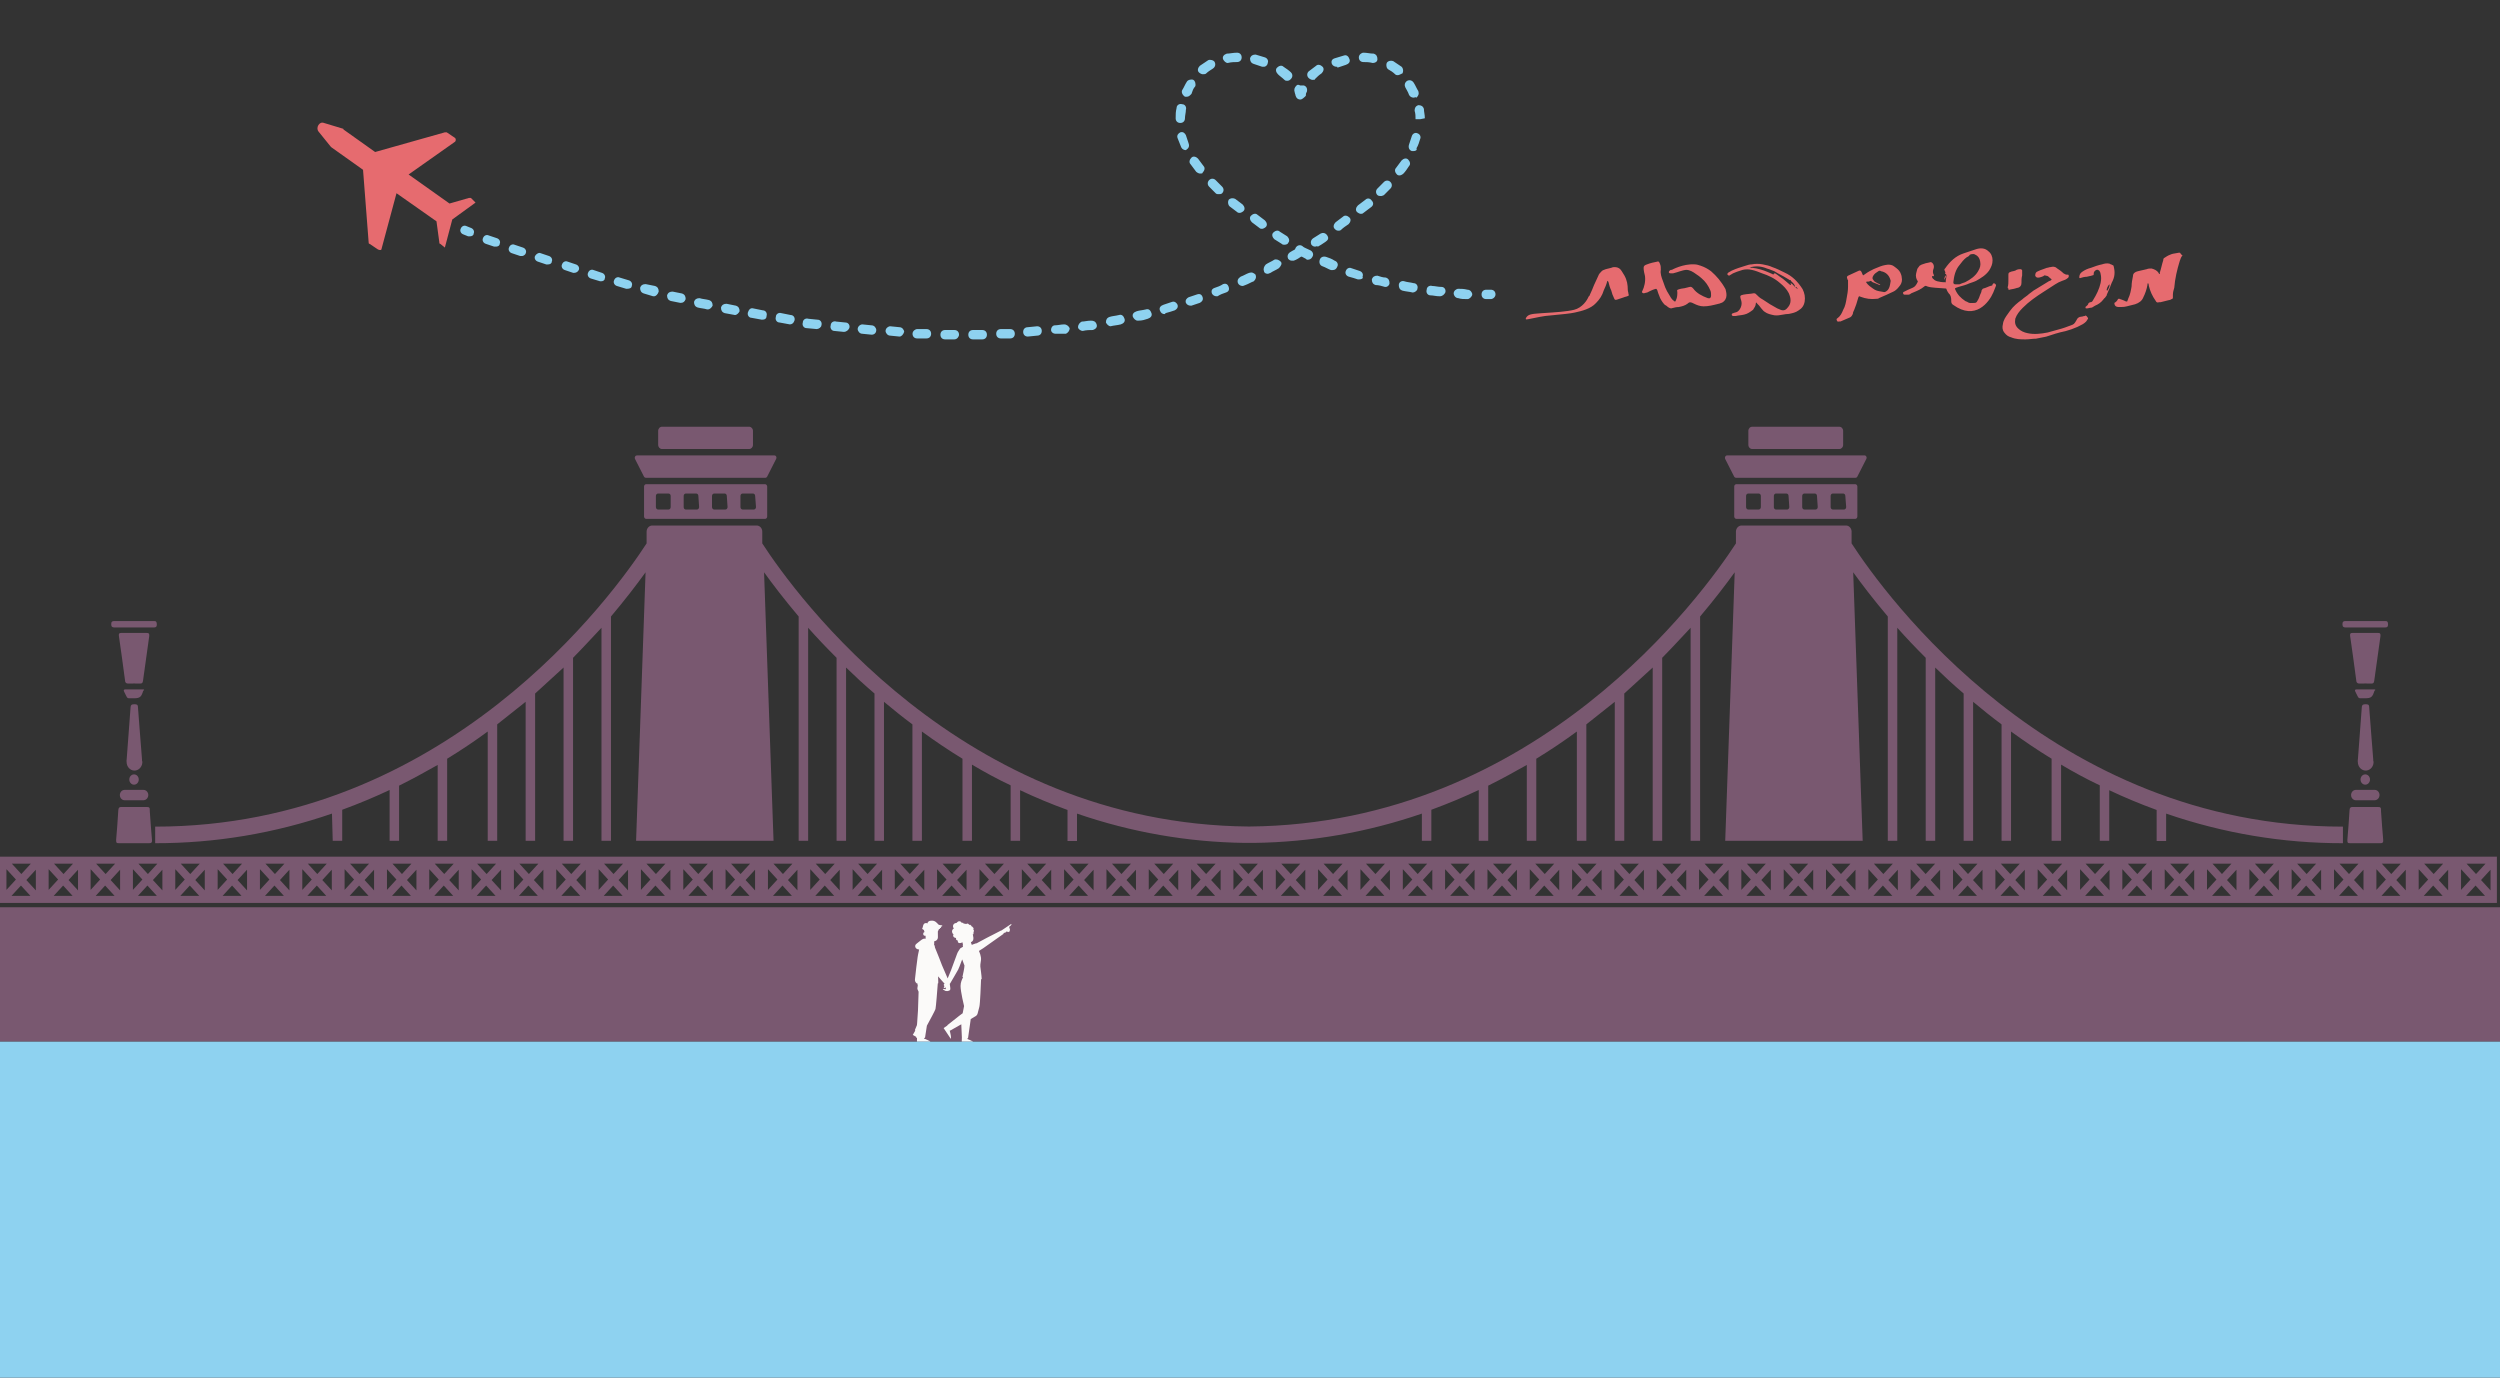 <svg width="744" height="410" viewBox="0 0 744 410" fill="none" xmlns="http://www.w3.org/2000/svg">
<rect x="0" y="0" width="744" height="410" fill="#333333" stroke="none"/>
<g clip-path="url(#clip0_5440_83050)">
<path d="M139.859 70.33C139.582 70.33 139.582 70.33 139.306 70.33L137.922 69.772C137.092 69.493 136.815 68.657 137.092 68.099C137.369 67.263 138.199 66.984 138.752 67.263L140.136 67.82C140.966 68.099 141.243 68.936 140.966 69.493C140.966 70.051 140.412 70.33 139.859 70.33Z" fill="#8ED2F0"/>
<path d="M284.021 101C283.191 101 282.085 101 281.254 101C280.424 101 279.871 100.442 279.871 99.606C279.871 98.769 280.424 98.212 281.254 98.212C282.085 98.212 283.191 98.212 284.021 98.212C284.852 98.212 285.405 98.769 285.405 99.606C285.405 100.163 284.852 101 284.021 101ZM289.555 101C288.725 101 288.172 100.442 288.172 99.606C288.172 98.769 288.725 98.212 289.555 98.212H292.322C293.153 98.212 293.706 98.769 293.706 99.606C293.706 100.442 293.153 101 292.322 101H289.555ZM275.72 100.721H272.953C272.123 100.721 271.57 100.163 271.57 99.327C271.57 98.491 272.4 97.933 272.953 97.933H275.72C276.55 97.933 277.104 98.491 277.104 99.327C277.104 100.163 276.55 100.721 275.72 100.721ZM297.857 100.721C297.026 100.721 296.473 100.163 296.473 99.327C296.473 98.491 297.026 97.933 297.857 97.933H300.624C301.454 97.933 302.007 98.491 302.007 99.327C302.007 100.163 301.454 100.721 300.624 100.721H297.857ZM267.696 100.163C267.419 100.163 267.696 100.163 267.696 100.163L264.929 99.885C264.099 99.885 263.545 99.048 263.545 98.491C263.545 97.654 264.376 97.097 264.929 97.097L267.696 97.375C268.526 97.375 269.08 98.212 269.08 98.769C268.803 99.606 268.249 100.163 267.696 100.163ZM305.881 100.163C305.051 100.163 304.497 99.606 304.497 98.769C304.497 97.933 305.051 97.375 305.881 97.375L308.648 97.097C309.478 97.097 310.031 97.654 310.031 98.491C310.031 99.327 309.478 99.885 308.648 99.885L305.881 100.163C306.158 100.163 305.881 100.163 305.881 100.163ZM259.395 99.606L256.628 99.327C255.798 99.327 255.244 98.491 255.244 97.933C255.244 97.097 256.075 96.539 256.628 96.539L259.395 96.818C260.225 96.818 260.778 97.654 260.778 98.212C260.778 99.048 260.225 99.606 259.395 99.606ZM314.182 99.327C313.352 99.327 312.798 98.769 312.798 98.212C312.798 97.375 313.352 96.818 313.905 96.818C314.735 96.818 315.842 96.539 316.672 96.539C317.502 96.539 318.056 97.097 318.333 97.654C318.333 98.491 317.779 99.048 317.226 99.327C316.119 99.327 315.289 99.327 314.182 99.327ZM251.094 98.769L248.327 98.491C247.497 98.491 246.943 97.654 247.22 96.818C247.22 95.981 248.05 95.424 248.88 95.702L251.647 95.981C252.477 95.981 253.031 96.818 252.754 97.654C252.477 98.212 251.924 98.769 251.094 98.769ZM322.206 98.491C321.653 98.491 320.823 97.933 320.823 97.375C320.823 96.539 321.376 95.981 321.93 95.702C322.76 95.702 323.59 95.424 324.697 95.424C325.527 95.424 326.08 95.702 326.357 96.539C326.634 97.375 326.08 97.933 325.25 98.212C324.42 98.212 323.313 98.212 322.206 98.491C322.483 98.491 322.483 98.491 322.206 98.491ZM243.07 97.933L240.026 97.654C239.196 97.654 238.642 96.818 238.919 95.981C238.919 95.145 239.749 94.587 240.579 94.866L243.346 95.145C244.176 95.145 244.73 95.981 244.453 96.818C244.453 97.375 243.623 97.933 243.07 97.933ZM330.507 97.097C329.954 97.097 329.401 96.539 329.124 95.981C329.124 95.145 329.401 94.587 330.231 94.308C331.061 94.029 331.891 94.029 332.998 93.751C333.828 93.472 334.381 94.029 334.658 94.866C334.935 95.702 334.381 96.26 333.551 96.539C332.444 96.818 331.614 96.818 330.507 97.097ZM235.045 96.539C234.768 96.539 234.768 96.539 235.045 96.539L232.001 95.981C231.171 95.981 230.618 95.145 230.895 94.308C230.895 93.472 231.725 92.914 232.555 93.193L235.322 93.751C236.152 93.751 236.705 94.587 236.429 95.424C236.152 96.26 235.599 96.539 235.045 96.539ZM338.532 95.424C337.978 95.424 337.425 94.866 337.148 94.308C336.872 93.472 337.425 92.914 338.255 92.635C339.085 92.357 339.915 92.357 341.022 92.078C341.852 91.799 342.406 92.357 342.682 93.193C342.959 94.029 342.406 94.587 341.576 94.866C340.745 95.145 339.915 95.424 338.809 95.424H338.532ZM226.744 95.145L223.7 94.587C222.87 94.587 222.317 93.751 222.594 92.914C222.87 92.078 223.424 91.52 224.254 91.799L227.021 92.357C227.851 92.357 228.404 93.193 228.128 94.029C228.128 94.866 227.574 95.145 226.744 95.145ZM218.72 93.751C218.443 93.751 218.72 93.751 218.72 93.751L215.676 93.193C214.846 92.914 214.569 92.357 214.569 91.52C214.846 90.684 215.399 90.405 216.229 90.405L218.996 90.963C219.827 91.241 220.103 91.799 220.103 92.635C219.827 93.193 219.273 93.751 218.72 93.751ZM346.556 93.472C346.003 93.472 345.449 93.193 345.173 92.357C344.896 91.52 345.449 90.963 346.279 90.684C347.11 90.405 347.94 90.126 348.77 89.847C349.6 89.568 350.153 90.126 350.43 90.684C350.707 91.52 350.153 92.078 349.6 92.357C348.77 92.635 347.94 92.914 346.833 93.193C346.833 93.472 346.556 93.472 346.556 93.472ZM210.695 92.078H210.419C209.589 91.799 208.758 91.799 207.652 91.52C206.822 91.241 206.545 90.684 206.545 89.847C206.822 89.011 207.375 88.732 208.205 88.732C209.035 89.011 209.865 89.011 210.972 89.29C211.802 89.568 212.079 90.126 212.079 90.963C211.802 91.52 211.249 92.078 210.695 92.078ZM354.304 90.963C353.75 90.963 353.197 90.684 352.92 90.126C352.644 89.29 353.197 88.732 353.75 88.453C354.581 88.174 355.411 87.895 356.241 87.617C357.071 87.338 357.624 87.617 357.901 88.453C358.178 89.29 357.624 89.847 357.071 90.126C356.241 90.405 355.411 90.684 354.581 90.963C354.581 90.963 354.581 90.963 354.304 90.963ZM202.671 90.126H202.394L199.627 89.568C198.797 89.29 198.52 88.732 198.52 87.895C198.797 87.059 199.351 86.78 200.181 86.78L202.948 87.338C203.778 87.617 204.054 88.174 204.054 89.011C203.778 89.847 203.224 90.126 202.671 90.126ZM362.051 88.174C361.498 88.174 360.945 87.895 360.668 87.338C360.391 86.501 360.668 85.944 361.498 85.665C362.328 85.386 363.158 85.107 363.988 84.55C364.818 84.271 365.372 84.55 365.649 85.386C365.925 86.223 365.649 86.78 364.818 87.059C363.988 87.338 363.158 87.617 362.328 88.174C362.328 88.174 362.328 88.174 362.051 88.174ZM194.647 88.174H194.37L191.603 87.338C190.773 87.059 190.496 86.501 190.496 85.665C190.773 84.829 191.326 84.55 192.156 84.55L194.923 85.107C195.753 85.386 196.03 85.944 196.03 86.78C195.753 87.617 195.2 88.174 194.647 88.174ZM186.622 85.944H186.346L183.579 85.107C182.748 84.829 182.472 83.992 182.748 83.434C183.025 82.598 183.855 82.319 184.409 82.598L187.176 83.434C188.006 83.713 188.282 84.55 188.006 85.107C188.006 85.665 187.452 85.944 186.622 85.944ZM369.799 85.107C369.246 85.107 368.692 84.829 368.416 84.271C368.139 83.434 368.416 82.877 369.246 82.319C370.076 82.04 370.906 81.483 371.736 81.204C372.566 80.925 373.12 81.204 373.673 81.761C373.95 82.598 373.673 83.156 373.12 83.713C372.289 83.992 371.459 84.55 370.629 84.829C370.076 85.107 369.799 85.107 369.799 85.107ZM178.875 83.713H178.598L175.831 82.877C175.001 82.598 174.724 81.761 175.001 81.204C175.277 80.367 176.108 80.088 176.661 80.367L179.151 81.204C179.981 81.483 180.258 82.319 179.981 82.877C179.981 83.434 179.428 83.713 178.875 83.713ZM377.27 81.483C376.717 81.483 376.163 81.204 376.163 80.646C375.887 80.088 376.163 79.252 376.717 78.695C377.547 78.137 378.377 77.858 379.207 77.3C379.76 77.022 380.591 77.3 381.144 77.858C381.697 78.416 381.144 79.252 380.591 79.81C379.76 80.367 378.93 80.646 378.1 81.204C377.547 81.483 377.27 81.483 377.27 81.483ZM170.85 81.204H170.574L168.083 80.367C167.253 80.088 166.976 79.252 167.253 78.695C167.53 77.858 168.36 77.579 168.913 77.858L171.404 78.695C172.234 78.973 172.51 79.81 172.234 80.367C171.957 80.925 171.404 81.204 170.85 81.204ZM163.103 78.695C162.826 78.695 162.826 78.695 162.549 78.695L160.059 77.858C159.229 77.579 158.952 76.743 159.229 76.185C159.505 75.627 160.336 75.07 160.889 75.349L163.379 76.185C164.209 76.464 164.486 77.3 164.209 77.858C164.209 78.416 163.656 78.695 163.103 78.695ZM384.464 77.579C383.911 77.579 383.634 77.3 383.358 77.022C383.081 76.464 383.081 75.627 383.911 75.07C384.741 74.512 385.571 74.233 386.125 73.676C386.678 73.397 387.508 73.397 388.061 74.233C388.338 74.791 388.338 75.627 387.508 76.185C386.678 76.743 385.848 77.3 385.018 77.579C384.741 77.579 384.464 77.579 384.464 77.579ZM155.355 76.185C155.078 76.185 155.078 76.185 154.801 76.185L152.311 75.349C151.481 75.07 151.204 74.233 151.481 73.676C151.758 72.839 152.588 72.56 153.141 72.839L155.632 73.676C156.462 73.954 156.738 74.791 156.462 75.349C156.462 75.627 155.908 76.185 155.355 76.185ZM147.607 73.397C147.331 73.397 147.331 73.397 147.054 73.397L144.564 72.56C143.733 72.282 143.457 71.445 143.733 70.888C144.01 70.051 144.84 69.772 145.394 70.051L147.884 70.888C148.714 71.166 148.991 72.003 148.714 72.56C148.714 73.118 148.161 73.397 147.607 73.397ZM391.382 73.397C390.829 73.397 390.552 73.118 390.275 72.839C389.998 72.282 389.998 71.445 390.829 70.888C391.659 70.33 392.212 70.051 393.042 69.493C393.596 69.215 394.426 69.215 394.979 70.051C395.532 70.888 395.256 71.445 394.426 72.003C393.596 72.56 392.765 73.118 392.212 73.397C391.935 73.118 391.659 73.397 391.382 73.397ZM398.299 68.657C397.746 68.657 397.469 68.378 397.193 68.099C396.639 67.542 396.916 66.705 397.469 66.148C398.299 65.59 398.853 65.032 399.683 64.475C400.236 63.917 401.066 64.196 401.62 64.754C402.173 65.311 401.897 66.148 401.343 66.705C400.513 67.263 399.683 67.82 399.13 68.378C398.853 68.657 398.576 68.657 398.299 68.657ZM404.94 63.638C404.664 63.638 404.11 63.359 403.834 63.081C403.28 62.523 403.557 61.687 404.11 61.129C404.94 60.571 405.494 60.014 406.324 59.456C406.877 58.898 407.707 58.898 408.261 59.735C408.814 60.292 408.814 61.129 407.984 61.687C407.154 62.244 406.601 62.802 405.77 63.359C405.494 63.638 405.217 63.638 404.94 63.638ZM411.028 58.341C410.751 58.341 410.198 58.341 409.921 58.062C409.368 57.504 409.368 56.668 409.921 56.11C410.474 55.553 411.304 54.716 411.858 54.158C412.411 53.601 413.241 53.601 413.795 54.158C414.348 54.716 414.348 55.553 413.795 56.11C413.241 56.668 412.411 57.504 411.858 58.062C411.858 58.062 411.304 58.341 411.028 58.341ZM416.562 52.207C416.285 52.207 416.008 52.207 415.732 51.928C415.178 51.37 414.902 50.534 415.455 49.976C416.008 49.14 416.562 48.582 417.115 47.746C417.669 47.188 418.499 46.909 419.052 47.467C419.606 48.024 419.882 48.861 419.329 49.419C418.775 50.255 418.222 51.091 417.669 51.649C417.392 51.928 416.839 52.207 416.562 52.207ZM420.712 44.957C420.436 44.957 420.436 44.957 420.159 44.957C419.329 44.679 419.052 43.842 419.329 43.006C419.606 42.169 419.882 41.333 420.159 40.496C420.436 39.66 421.266 39.381 421.819 39.66C422.649 39.939 422.926 40.775 422.649 41.333C422.373 42.169 422.096 43.285 421.542 44.121C421.819 44.679 421.266 44.957 420.712 44.957ZM422.649 35.477H421.266C421.266 34.641 421.266 33.805 420.989 32.968C420.989 32.132 421.266 31.574 422.096 31.295C422.926 31.295 423.479 31.574 423.756 32.41C423.756 33.247 424.033 34.083 424.033 35.199L422.649 35.477ZM420.712 29.065C420.159 29.065 419.606 28.786 419.329 28.228C419.052 27.392 418.499 26.555 418.222 25.998C417.945 25.44 417.945 24.604 418.775 24.046C419.329 23.767 420.159 23.767 420.712 24.604C421.266 25.44 421.542 26.276 422.096 27.113C422.373 27.949 422.096 28.507 421.542 29.065C421.266 28.786 420.989 29.065 420.712 29.065ZM390.552 23.767C390.275 23.767 389.722 23.488 389.445 23.209C388.892 22.652 388.892 21.815 389.445 21.258C390.275 20.7 390.829 20.142 391.659 19.585C392.212 19.027 393.042 19.306 393.596 19.864C394.149 20.421 393.872 21.258 393.319 21.815C392.489 22.373 391.935 22.931 391.382 23.488C391.382 23.767 391.105 23.767 390.552 23.767ZM416.008 22.373C415.732 22.373 415.455 22.373 415.178 22.094C414.625 21.537 413.795 20.979 413.241 20.7C412.688 20.421 412.411 19.585 412.688 18.748C412.965 18.191 413.795 17.912 414.625 18.191C415.455 18.748 416.285 19.306 417.115 19.864C417.669 20.421 417.669 21.258 417.392 21.815C416.839 22.094 416.285 22.373 416.008 22.373ZM397.746 19.864C397.193 19.864 396.639 19.585 396.363 19.027C396.086 18.191 396.363 17.633 397.193 17.354C398.023 17.076 399.13 16.797 399.96 16.518C400.79 16.239 401.343 16.797 401.62 17.633C401.897 18.47 401.343 19.027 400.513 19.306C399.683 19.585 398.853 19.864 398.023 20.142C398.023 19.864 398.023 19.864 397.746 19.864ZM408.537 18.748C408.261 18.748 408.537 18.748 408.537 18.748C407.431 18.47 406.601 18.47 405.77 18.47C404.94 18.47 404.387 17.912 404.387 17.076C404.387 16.239 405.217 15.681 405.77 15.681C406.877 15.681 407.707 15.96 408.814 15.96C409.644 16.239 409.921 16.797 409.921 17.633C409.921 18.47 409.091 18.748 408.537 18.748Z" fill="#8ED2F0"/>
<path d="M386.953 29.623C386.4 29.623 385.847 29.344 385.57 28.507C385.57 28.229 385.293 27.671 385.293 27.392C385.016 26.556 385.293 25.998 385.847 25.44C386.123 25.162 386.4 25.162 386.953 25.44C387.23 25.44 387.507 25.44 388.06 25.44C388.89 25.719 389.167 26.556 388.89 27.392C388.614 27.671 388.614 28.229 388.614 28.507C388.06 29.065 387.507 29.623 386.953 29.623Z" fill="#8ED2F0"/>
<path d="M436.76 89.011C435.653 89.011 434.823 89.011 433.993 88.732C433.163 88.732 432.61 87.895 432.61 87.338C432.61 86.501 433.44 85.944 433.993 85.944C434.823 85.944 435.653 85.944 436.76 86.223C437.59 86.223 438.144 87.059 438.144 87.617C438.144 88.174 437.314 89.011 436.76 89.011ZM428.459 88.174C427.352 88.174 426.522 87.895 425.692 87.895C424.862 87.895 424.309 87.059 424.585 86.223C424.585 85.386 425.415 84.829 426.246 85.107C427.076 85.107 427.906 85.386 429.013 85.386C429.843 85.386 430.396 86.223 430.119 87.059C429.843 87.617 429.289 88.174 428.459 88.174ZM420.435 87.059C420.158 87.059 420.435 87.059 420.435 87.059C419.328 86.78 418.498 86.78 417.391 86.501C416.561 86.223 416.284 85.665 416.284 84.829C416.284 83.992 417.114 83.434 417.944 83.713C418.775 83.992 419.605 83.992 420.711 84.271C421.542 84.271 422.095 85.107 421.818 85.944C421.818 86.501 420.988 87.059 420.435 87.059ZM412.41 85.386H412.134C411.304 85.107 410.197 84.829 409.367 84.829C408.537 84.55 408.26 83.992 408.26 83.156C408.537 82.319 409.09 82.04 409.92 82.04C410.75 82.319 411.58 82.598 412.41 82.598C413.241 82.877 413.517 83.434 413.517 84.271C413.517 84.829 412.964 85.386 412.41 85.386ZM404.386 83.156H404.109C403.279 82.877 402.449 82.598 401.342 82.319C400.512 82.04 400.236 81.204 400.512 80.646C400.789 79.81 401.619 79.531 402.172 79.81C403.003 80.088 403.833 80.367 404.663 80.646C405.493 80.925 405.77 81.761 405.493 82.319C405.77 82.877 405.216 83.156 404.386 83.156ZM396.638 80.367C396.362 80.367 396.362 80.367 396.085 80.367C395.255 80.088 394.425 79.531 393.595 79.252C392.765 78.973 392.488 78.137 392.765 77.3C393.041 76.464 393.871 76.185 394.701 76.464C395.532 76.743 396.362 77.022 397.192 77.579C398.022 77.858 398.299 78.694 398.022 79.252C397.745 80.088 397.192 80.367 396.638 80.367ZM389.167 77.3C388.891 77.3 388.891 77.3 388.614 77.022C386.954 76.185 386.124 75.627 386.124 75.627L385.847 75.349C385.294 74.791 385.294 73.954 385.847 73.397C386.4 72.839 387.231 72.839 387.784 73.397C388.061 73.676 388.891 73.954 389.998 74.512C390.551 74.791 391.104 75.627 390.551 76.464C390.274 77.022 389.721 77.3 389.167 77.3ZM382.25 72.839C381.973 72.839 381.696 72.839 381.42 72.56L379.206 71.166C378.653 70.609 378.376 69.772 378.929 69.215C379.483 68.657 380.313 68.378 380.866 68.936L383.08 70.33C383.633 70.888 383.91 71.724 383.357 72.282C383.357 72.56 382.803 72.839 382.25 72.839ZM375.609 68.099C375.332 68.099 375.056 68.099 374.779 67.82C373.949 67.263 373.395 66.705 372.565 66.148C372.012 65.59 371.735 64.754 372.289 64.196C372.842 63.638 373.672 63.359 374.226 63.917C375.056 64.475 375.609 65.032 376.439 65.59C376.993 66.148 377.269 66.984 376.716 67.542C376.439 67.82 375.886 68.099 375.609 68.099ZM368.968 63.359C368.691 63.359 368.415 63.359 368.138 63.081C367.308 62.523 366.755 61.965 365.924 61.408C365.371 60.85 365.371 60.014 365.648 59.456C366.201 58.898 367.031 58.898 367.585 59.177C368.415 59.735 368.968 60.292 369.798 60.85C370.352 61.408 370.628 62.244 370.075 62.802C369.798 63.081 369.245 63.359 368.968 63.359ZM362.604 57.783C362.327 57.783 362.051 57.783 361.774 57.504C361.221 56.947 360.39 56.11 359.837 55.553C359.284 54.995 359.284 54.158 359.837 53.601C360.39 53.043 361.221 53.043 361.774 53.601C362.327 54.158 363.157 54.995 363.711 55.553C364.264 56.11 364.264 56.947 363.711 57.504C363.434 57.783 363.157 57.783 362.604 57.783ZM357.07 51.649C356.793 51.649 356.24 51.37 355.963 51.091C355.41 50.255 354.856 49.697 354.303 48.861C353.75 48.303 354.026 47.467 354.58 46.909C355.133 46.352 355.963 46.63 356.517 47.188C357.07 48.024 357.623 48.582 358.177 49.419C358.73 49.976 358.453 50.813 357.9 51.37C357.9 51.649 357.623 51.649 357.07 51.649ZM352.919 44.679C352.366 44.679 351.813 44.4 351.536 43.842C351.259 43.006 350.706 41.89 350.429 41.054C350.152 40.218 350.706 39.66 351.259 39.381C352.089 39.102 352.643 39.66 352.919 40.218C353.196 41.054 353.473 41.89 353.75 42.727C354.026 43.563 353.75 44.121 352.919 44.679C353.473 44.679 353.196 44.679 352.919 44.679ZM351.259 36.593C350.429 36.593 349.876 36.035 349.876 35.199C349.876 34.083 349.876 33.247 350.152 32.132C350.152 31.295 350.983 30.738 351.813 31.016C352.643 31.016 353.196 31.853 352.919 32.689C352.919 33.526 352.643 34.362 352.643 35.199C352.643 36.035 352.089 36.593 351.259 36.593ZM353.196 28.786C352.919 28.786 352.919 28.786 352.643 28.786C351.813 28.228 351.536 27.392 351.813 26.834C352.366 25.998 352.643 25.161 353.196 24.325C353.473 23.767 354.58 23.488 355.133 23.767C355.686 24.046 355.963 25.161 355.686 25.719C355.133 26.276 354.856 27.113 354.58 27.949C354.026 28.507 353.75 28.786 353.196 28.786ZM383.08 24.046C382.803 24.046 382.527 24.046 382.25 23.767C381.696 23.209 380.866 22.652 380.313 22.094C379.76 21.537 379.483 20.7 380.036 20.142C380.59 19.585 381.42 19.306 381.973 19.864C382.803 20.421 383.633 20.979 384.187 21.537C384.74 22.094 384.74 22.931 384.187 23.488C383.91 23.767 383.633 24.046 383.08 24.046ZM357.9 22.094C357.623 22.094 357.07 21.815 356.793 21.537C356.24 20.979 356.517 20.142 357.07 19.585C357.9 19.027 358.73 18.47 359.56 17.912C360.114 17.633 361.221 17.912 361.497 18.47C361.774 19.027 361.774 19.864 360.944 20.421C360.114 20.979 359.56 21.258 359.007 21.815C358.73 22.094 358.453 22.094 357.9 22.094ZM376.162 19.864C375.886 19.864 375.886 19.864 375.609 19.864C374.779 19.585 373.949 19.306 373.119 19.027C372.289 18.748 372.012 18.191 372.012 17.354C372.289 16.518 372.842 16.239 373.672 16.239C374.502 16.518 375.609 16.797 376.439 17.076C377.269 17.354 377.546 18.191 377.269 18.748C377.269 19.306 376.716 19.864 376.162 19.864ZM365.371 18.748C364.818 18.748 364.264 18.191 363.988 17.633C363.711 16.797 364.264 16.239 365.094 15.96C365.924 15.96 367.031 15.681 368.138 15.681C368.968 15.681 369.522 16.239 369.522 17.076C369.522 17.912 368.968 18.47 368.138 18.47C367.308 18.47 366.478 18.47 365.371 18.748C365.648 18.748 365.371 18.748 365.371 18.748Z" fill="#8ED2F0"/>
<path d="M443.678 89.01H442.295C441.465 89.01 440.911 88.453 440.911 87.616C440.911 86.78 441.465 86.222 442.295 86.222H443.678C444.509 86.222 445.062 86.78 445.062 87.616C445.062 88.453 444.232 89.01 443.678 89.01Z" fill="#8ED2F0"/>
<path d="M101.952 38.266C101.952 38.266 102.229 38.266 102.229 38.544L111.637 45.236L132.39 39.381C132.666 39.381 132.666 39.381 132.943 39.381L135.433 41.054C135.71 41.333 135.71 41.89 135.433 42.169L121.598 51.928L133.773 60.571L139.584 58.898C139.861 58.898 139.861 58.898 140.137 58.898L141.521 60.292L134.603 65.311L132.39 73.676L131.006 72.56C130.729 72.56 130.729 72.282 130.729 72.003L129.899 65.869L118.001 57.504L113.574 73.954C113.574 74.512 113.02 74.512 112.467 74.233L109.977 72.56C109.7 72.56 109.7 72.282 109.7 72.003L108.04 50.534L98.632 43.842L98.355 43.563L94.758 39.102C93.928 37.987 95.035 36.035 96.418 36.593L101.952 38.266Z" fill="#E66B6F"/>
</g>
<path fill-rule="evenodd" clip-rule="evenodd" d="M593.19 84.409C593.395 84.204 593.6 84.204 593.6 84.409C593.705 84.62 593.757 84.722 593.781 84.716C593.805 84.71 593.805 84.608 593.805 84.409C594.01 84.614 594.01 84.819 594.01 85.024C593.907 85.331 593.754 85.689 593.6 86.048C593.446 86.406 593.293 86.765 593.19 87.072C591.961 89.94 587.865 95.47 581.31 90.759C580.901 90.554 580.696 90.144 580.696 89.735C580.696 89.12 580.696 88.301 580.286 87.686C579.877 87.277 579.467 86.662 579.262 86.048C579.262 85.843 579.057 85.843 578.852 85.843C578.668 85.843 578.195 85.802 577.673 85.756C577.034 85.7 576.323 85.638 575.985 85.638C575.575 85.638 573.937 85.433 573.527 85.228C573.117 85.024 572.912 85.024 572.708 85.228C571.679 86.085 570.651 86.512 569.502 86.989C569.278 87.082 569.05 87.177 568.816 87.277C568.611 87.482 568.201 87.686 567.997 87.686H566.768C566.563 87.686 566.358 87.482 566.358 87.277C566.358 87.072 566.358 86.867 566.563 86.867L567.792 86.253C567.907 86.195 568.086 86.122 568.294 86.037L568.294 86.036L568.294 86.036L568.294 86.036L568.294 86.036C568.827 85.818 569.545 85.523 569.84 85.228C570.25 84.819 570.455 84.409 570.659 84C570.864 83.795 570.659 83.59 570.659 83.59C570.25 82.975 570.045 82.156 570.25 81.337C570.34 81.067 570.39 80.837 570.436 80.629C570.494 80.363 570.544 80.133 570.659 79.903C570.762 79.801 570.864 79.647 570.967 79.493C571.069 79.34 571.171 79.186 571.274 79.084C571.754 78.764 571.984 78.694 572.354 78.581C572.458 78.549 572.573 78.514 572.708 78.469C572.929 78.358 573.211 78.307 573.521 78.252C573.783 78.204 574.064 78.153 574.346 78.059C574.756 77.855 575.166 78.264 575.37 78.674C575.575 79.084 575.575 79.698 575.37 80.108C575.166 80.722 575.166 81.337 575.575 81.951C575.515 82.011 575.473 82.071 575.438 82.121C575.353 82.241 575.31 82.301 575.166 82.156C574.961 82.156 574.961 82.156 574.961 82.361C574.961 82.566 575.166 82.975 575.575 83.18C575.575 83.385 576.599 83.795 577.009 83.795C577.624 83.999 578.852 84 579.057 84V83.59C579.057 83.385 579.109 83.129 579.16 82.873C579.211 82.617 579.262 82.361 579.262 82.156C579.262 81.951 579.262 81.746 579.057 81.542C578.852 81.542 578.852 81.337 578.852 81.337C579.043 81.147 578.924 80.912 578.803 80.675C578.664 80.401 578.523 80.123 578.852 79.903C580.286 77.855 581.925 76.216 584.383 75.397L588.07 74.168C589.299 73.758 590.733 73.758 591.757 74.782C592.576 75.397 592.986 76.421 592.986 77.445C592.986 78.674 592.576 79.493 591.961 80.517C590.937 81.951 589.504 82.771 588.07 83.59C587.66 83.795 587.199 83.948 586.738 84.102C586.277 84.256 585.817 84.409 585.407 84.614C584.895 84.819 584.332 84.972 583.768 85.126L583.768 85.126C583.205 85.28 582.642 85.433 582.13 85.638C581.72 85.843 581.72 85.843 581.925 86.253C582.539 87.686 583.564 88.711 584.792 89.53C584.895 89.632 585.049 89.683 585.202 89.735C585.356 89.786 585.509 89.837 585.612 89.94C586.079 90.251 586.664 90.207 587.187 90.168C587.353 90.156 587.512 90.144 587.66 90.144C588.07 90.144 588.275 89.94 588.479 89.53C588.889 88.915 589.094 88.301 589.299 87.686C589.504 87.277 589.708 86.867 589.708 86.457C589.913 86.048 590.118 85.843 590.323 85.843C590.733 85.741 591.091 85.587 591.449 85.433C591.808 85.28 592.166 85.126 592.576 85.024C592.781 85.024 592.986 85.024 592.986 84.614L593.19 84.409ZM583.154 78.879L583.154 78.879C581.925 80.313 581.515 82.156 581.31 84C581.31 84.409 581.515 84.614 581.925 84.614H583.154C583.563 84.409 584.178 84.204 584.792 84L584.792 84C586.431 83.18 587.865 82.156 588.684 80.722C589.299 79.698 589.504 78.879 589.299 77.855C589.094 76.626 588.479 76.011 587.455 75.602C587.046 75.602 586.636 75.602 586.226 75.806C586.021 76.216 585.612 76.421 585.202 76.626C584.383 77.24 583.768 78.059 583.154 78.879ZM648.495 75.192C648.495 75.192 648.905 75.192 648.905 75.397C648.905 75.397 648.905 75.602 649.519 76.011C649.109 76.421 648.905 77.035 648.7 77.65C647.88 80.313 647.266 82.975 647.061 85.638C646.856 86.253 646.651 87.072 646.651 87.686V88.506C646.651 88.711 646.651 88.915 646.447 88.915C646.337 88.97 646.242 89.025 646.154 89.076C645.912 89.215 645.722 89.325 645.422 89.325L642.965 89.94H642.555C641.94 90.144 641.736 89.94 641.531 89.53C640.507 88.096 639.892 86.662 639.482 85.024V84.819C639.482 84.716 639.431 84.614 639.38 84.512C639.329 84.409 639.278 84.307 639.278 84.204C639.073 84.409 639.073 84.614 639.073 84.819C638.868 86.048 638.458 87.277 637.844 88.506C637.434 89.53 636.615 90.144 635.386 90.554L632.928 91.168C632.109 91.373 631.494 91.373 630.675 91.373H630.675C629.651 91.373 629.241 90.964 629.241 90.144C629.651 89.94 630.06 89.53 630.265 89.12C630.265 88.915 630.47 88.915 630.675 88.915C630.777 88.915 630.88 88.967 630.982 89.018C631.084 89.069 631.187 89.12 631.289 89.12C631.904 89.325 632.313 89.53 632.723 89.735C632.928 89.735 633.133 89.735 633.133 89.53C633.133 89.427 633.184 89.325 633.235 89.223C633.286 89.12 633.338 89.018 633.338 88.915C633.952 87.686 634.157 86.457 634.362 85.228C634.362 84.204 634.566 83.18 634.771 82.157L634.771 82.156C634.771 81.337 635.386 80.927 636.205 80.722C636.615 80.62 637.076 80.517 637.537 80.415C637.997 80.313 638.458 80.21 638.868 80.108C639.278 79.903 639.892 79.903 640.302 79.903C641.121 80.108 641.94 80.517 642.35 81.132C642.35 81.234 642.401 81.286 642.452 81.337C642.504 81.388 642.555 81.439 642.555 81.542H642.76V81.132C642.964 80.518 643.118 79.903 643.272 79.289L643.272 79.289C643.425 78.674 643.579 78.059 643.784 77.445C643.784 77.24 643.784 77.035 643.989 76.831C644.603 76.421 645.218 76.011 645.832 75.806C646.366 75.54 646.987 75.447 647.581 75.358C647.899 75.31 648.209 75.263 648.495 75.192ZM506.14 79.084C507.368 79.493 508.393 80.108 509.212 80.722C510.851 82.156 512.284 83.795 513.513 86.048L513.513 86.048C513.718 86.867 513.923 87.686 513.718 88.506C513.513 89.325 512.899 89.939 512.284 90.144C512.182 90.144 512.08 90.195 511.977 90.247C511.875 90.298 511.772 90.349 511.67 90.349C511.504 90.391 511.341 90.432 511.179 90.473C509.739 90.837 508.432 91.168 506.959 91.168C505.935 91.168 504.911 90.759 504.091 90.349C503.272 89.939 502.862 89.735 502.248 90.349C501.428 90.964 500.609 91.168 499.585 91.373C498.906 91.373 498.368 91.514 497.738 91.678L497.737 91.679C497.607 91.713 497.472 91.748 497.332 91.783C496.922 91.783 496.308 91.373 495.898 90.964C495.796 90.964 495.744 90.912 495.693 90.861C495.642 90.81 495.591 90.759 495.488 90.759C494.874 90.144 494.464 89.53 494.055 88.71C493.978 88.482 493.874 88.225 493.762 87.95C493.573 87.486 493.364 86.972 493.235 86.457C493.235 86.355 493.184 86.304 493.133 86.253C493.082 86.201 493.031 86.15 493.031 86.048C492.848 85.682 491.031 86.623 490.353 86.974C490.272 87.016 490.207 87.05 490.163 87.072C489.958 87.072 489.804 87.123 489.651 87.174C489.497 87.225 489.344 87.277 489.139 87.277C488.934 87.277 488.729 87.072 488.729 87.072C488.524 86.867 488.729 86.662 488.729 86.662C489.344 85.433 489.753 83.795 489.548 82.156C489.344 81.337 489.139 80.517 489.139 79.698C489.139 79.084 489.548 78.879 490.163 78.674C491.187 78.264 492.211 78.059 493.235 77.855L493.235 77.855C493.645 77.65 493.85 78.059 494.055 78.674C494.259 79.084 494.259 79.698 494.259 80.313C494.055 81.337 494.464 82.566 494.874 83.59C495.079 84.136 495.193 84.477 495.284 84.751C495.466 85.297 495.557 85.57 496.103 86.662C496.308 86.969 496.513 87.328 496.717 87.686C496.922 88.045 497.127 88.403 497.332 88.71C497.394 88.772 497.456 88.853 497.524 88.941L497.524 88.941L497.524 88.941L497.524 88.942L497.524 88.942L497.524 88.942C497.68 89.145 497.866 89.387 498.151 89.53C498.505 89.883 498.553 89.779 498.692 89.48C498.714 89.433 498.738 89.381 498.766 89.325C499.175 88.506 499.175 87.686 499.175 86.867C498.989 86.307 499.142 86.257 499.636 86.098C499.684 86.082 499.735 86.066 499.79 86.048C500.097 85.945 500.456 85.894 500.814 85.843C501.172 85.792 501.531 85.74 501.838 85.638C501.941 85.638 502.094 85.587 502.248 85.536C502.401 85.484 502.555 85.433 502.657 85.433C503.272 85.228 503.477 85.433 503.886 85.843C504.911 87.277 506.549 88.096 508.188 88.71C508.802 88.915 509.212 88.71 509.212 87.891C509.212 87.481 509.212 86.867 509.007 86.457C508.393 85.024 507.573 83.795 506.344 82.77C505.935 82.361 505.32 81.951 504.706 81.541C503.886 80.927 502.862 80.313 501.838 80.313C501.428 80.313 500.609 80.517 499.995 80.722L499.995 80.722C499.38 80.927 498.766 81.132 497.946 81.337H497.127C496.717 81.337 496.513 81.132 496.717 80.722C496.922 80.517 497.127 80.313 497.332 80.313H497.537C497.537 80.313 500.814 78.469 504.296 78.674C504.911 78.674 505.525 78.879 506.14 79.084ZM483.404 81.951C483.267 81.746 483.131 81.518 482.994 81.291C482.721 80.835 482.448 80.38 482.175 80.107C481.765 79.698 481.151 79.493 480.536 79.493C480.127 79.493 479.922 79.493 479.512 79.698C479.205 79.8 478.949 79.851 478.693 79.902C478.437 79.954 478.181 80.005 477.874 80.107C477.737 80.175 477.6 80.221 477.464 80.266C477.191 80.358 476.918 80.449 476.645 80.722L476.645 80.722C476.235 81.131 475.825 81.541 475.62 82.156C475.416 82.565 475.211 83.026 475.006 83.487L475.006 83.487C474.801 83.948 474.596 84.409 474.391 84.818C473.982 85.842 473.572 86.867 473.162 87.686C473.162 87.891 472.958 88.096 472.753 88.3C472.343 89.325 470.909 91.578 468.451 92.192C466.31 92.727 462.77 92.952 459.863 93.136H459.863C459.432 93.163 459.016 93.19 458.62 93.216C455.342 93.421 454.728 93.626 454.113 94.65C454.113 94.65 453.909 95.06 454.318 95.06C454.5 95.06 455.289 94.898 456.254 94.7C457.459 94.453 458.938 94.149 459.849 94.035C460.352 93.973 461.221 93.891 462.233 93.795C464.516 93.579 467.521 93.295 468.656 93.011L468.739 92.993C470.584 92.583 473.392 91.96 475.006 90.144C476.03 89.12 476.849 87.891 477.259 86.457C477.669 85.638 478.078 84.613 478.283 83.794C478.283 83.589 478.488 83.589 478.488 83.589C478.488 83.692 478.539 83.743 478.59 83.794C478.642 83.845 478.693 83.897 478.693 83.999C478.898 84.818 479.102 85.638 479.512 86.457C479.717 87.276 479.922 87.891 480.331 88.71C480.536 89.325 480.741 89.325 481.356 89.12L483.199 88.505C483.404 88.403 483.609 88.352 483.814 88.3C484.018 88.249 484.223 88.198 484.428 88.096C484.633 88.096 484.838 87.891 484.633 87.481C484.633 87.276 484.582 87.071 484.53 86.867C484.479 86.662 484.428 86.457 484.428 86.252C484.428 84.818 484.223 83.385 483.404 81.951ZM598.823 86.048C598.516 86.099 598.209 86.15 597.902 86.253C597.697 86.253 597.697 86.253 597.697 85.843C597.492 85.843 597.492 85.638 597.492 85.433C597.697 84.819 597.697 84.204 597.697 83.385V83.385V81.951C597.697 81.337 597.697 81.132 598.311 80.927C598.516 80.825 598.772 80.773 599.028 80.722C599.284 80.671 599.54 80.62 599.745 80.517C599.847 80.517 599.899 80.466 599.95 80.415C600.001 80.364 600.052 80.313 600.155 80.313C600.564 80.108 600.974 80.108 601.384 80.108C601.793 80.313 601.793 80.313 601.793 80.722V81.951C601.589 82.77 601.589 83.385 601.589 84.204C601.589 85.024 601.179 85.433 600.564 85.638C600.324 85.638 600.155 85.708 600.014 85.767C599.915 85.808 599.83 85.843 599.745 85.843C599.438 85.945 599.131 85.997 598.823 86.048ZM578.855 82.77L579.059 82.565V82.156C579.059 81.951 578.855 81.951 578.855 82.156C578.855 82.241 578.819 82.325 578.778 82.425C578.72 82.565 578.65 82.735 578.65 82.975C578.65 83.18 578.855 83.18 578.855 83.18V82.77ZM565.54 81.132C565.165 80.382 564.619 79.976 563.902 79.442C563.835 79.392 563.766 79.341 563.697 79.289C562.877 78.674 562.058 78.674 561.034 78.879C560.079 79.038 559.124 79.445 558.266 79.81C558.019 79.915 557.78 80.016 557.552 80.108C556.733 80.518 555.913 80.927 555.094 81.542C554.991 81.644 554.889 81.695 554.787 81.747C554.684 81.798 554.582 81.849 554.479 81.951C554.353 81.825 554.304 81.698 554.238 81.523C554.196 81.415 554.148 81.289 554.07 81.132C553.865 80.518 553.455 80.313 552.841 80.722C552.431 80.927 551.97 81.132 551.509 81.337C551.049 81.542 550.588 81.747 550.178 81.951C549.564 82.156 549.564 82.566 549.768 82.975C549.768 83.18 549.973 83.385 549.973 83.385V85.433C549.973 86.458 549.768 87.687 549.564 88.711C549.359 89.94 549.154 91.169 548.539 92.193C548.13 93.217 547.72 94.036 546.901 94.651C546.491 94.856 546.491 95.06 546.696 95.47C546.85 95.777 547.003 95.739 547.157 95.701C547.208 95.688 547.259 95.675 547.31 95.675H547.72C548.232 95.47 548.693 95.265 549.154 95.06C549.615 94.856 550.076 94.651 550.588 94.446C550.997 94.241 551.202 93.832 551.407 93.422L551.407 93.422C551.407 93.012 551.612 92.603 551.817 92.193L551.817 92.193C551.919 91.886 552.021 91.63 552.124 91.374C552.226 91.118 552.329 90.861 552.431 90.554C552.534 90.247 552.636 89.888 552.738 89.53C552.841 89.172 552.943 88.813 553.046 88.506C553.25 88.096 553.25 88.096 553.66 88.301C555.299 88.915 556.733 89.12 558.576 88.916C558.781 88.916 558.986 88.915 559.19 88.711L559.191 88.71L559.191 88.71L559.191 88.71L559.191 88.71C560.625 88.096 562.058 87.482 563.287 86.867C564.311 86.458 564.926 85.638 565.54 84.819C565.95 84.204 566.155 83.385 565.95 82.566C565.95 82.156 565.745 81.542 565.54 81.132ZM561.853 86.253C561.444 86.662 561.034 87.072 560.419 86.867C560.215 86.826 560.01 86.793 559.805 86.761C558.986 86.63 558.166 86.499 557.347 85.843C556.733 85.433 555.913 84.819 555.504 84.204C555.299 84 555.299 83.795 555.708 83.795H556.118C556.22 83.795 556.323 83.744 556.425 83.692C556.528 83.641 556.63 83.59 556.733 83.59C556.835 83.59 556.937 83.692 557.04 83.795C557.142 83.897 557.245 84 557.347 84C557.654 84.102 558.013 84.256 558.371 84.409C558.73 84.563 559.088 84.717 559.395 84.819H559.6L559.395 84.614C559.293 84.512 559.139 84.46 558.986 84.409C558.832 84.358 558.678 84.307 558.576 84.204C558.166 84 557.757 83.795 557.552 83.385C557.142 82.975 557.142 82.566 557.552 81.951C557.9 81.429 558.249 81.202 558.724 80.894C558.807 80.84 558.894 80.784 558.986 80.722C559.19 80.518 559.6 80.518 559.805 80.722C561.034 80.927 562.263 81.747 562.673 83.59C562.628 83.813 562.593 84.027 562.559 84.233C562.438 84.971 562.334 85.612 561.853 86.253ZM628.626 78.879C628.831 78.879 629.036 79.084 629.036 79.289C629.445 80.927 629.445 82.361 628.421 84.205C628.159 84.993 627.812 85.78 627.489 86.514C627.308 86.925 627.135 87.319 626.987 87.687C626.987 87.935 626.837 88.108 626.673 88.296C626.566 88.419 626.454 88.549 626.373 88.711C626.246 88.711 626.198 88.789 626.131 88.897C626.09 88.964 626.042 89.042 625.963 89.121C625.349 89.94 624.53 90.554 623.505 90.964C623.369 91.032 623.232 91.123 623.096 91.214C622.823 91.396 622.55 91.578 622.276 91.578C622.072 91.578 621.867 91.63 621.662 91.681C621.457 91.732 621.252 91.783 621.047 91.783C620.843 91.783 620.638 91.783 620.638 91.578C620.638 91.578 620.638 91.169 620.843 91.169C620.891 91.12 620.951 91.072 621.014 91.021C621.218 90.856 621.457 90.662 621.457 90.35C621.662 90.145 621.867 89.94 622.072 89.94C622.481 89.94 622.686 89.735 622.891 89.325C623.915 87.687 624.734 86.048 625.144 84.205C625.349 83.18 625.349 82.361 625.144 81.542C625.144 81.242 625.034 81.052 624.895 80.811C624.844 80.722 624.789 80.627 624.734 80.518C624.632 80.518 624.581 80.466 624.53 80.415C624.478 80.364 624.427 80.313 624.325 80.313C623.915 80.108 623.096 80.722 623.096 81.337C623.096 81.747 623.096 81.951 622.686 81.951C622.464 82.062 622.182 82.113 621.873 82.169C621.611 82.216 621.329 82.267 621.047 82.361C620.433 82.361 619.614 82.566 618.999 82.771C618.999 82.771 618.794 82.771 618.794 82.566C618.794 81.951 618.999 81.337 619.614 80.927C620.433 80.313 621.457 79.903 622.276 79.698C623.301 79.289 624.53 78.879 625.554 78.674C626.168 78.469 626.987 78.265 627.807 78.469C627.909 78.572 628.063 78.623 628.216 78.674C628.37 78.725 628.524 78.777 628.626 78.879ZM626.987 86.458H627.192C627.23 86.382 627.275 86.3 627.323 86.212L627.324 86.21L627.324 86.209C627.535 85.819 627.807 85.319 627.807 84.819V84.614C627.397 84.819 626.783 86.048 626.987 86.458ZM531.128 81.132L531.128 81.132C529.899 80.517 528.67 79.903 527.441 79.493C526.622 79.083 525.598 78.879 524.574 78.674L524.574 78.674C523.55 78.469 522.321 78.469 521.297 78.674C520.682 78.674 520.068 78.879 519.453 79.083C519.018 79.228 518.634 79.348 518.274 79.46L518.274 79.46C517.618 79.664 517.042 79.843 516.381 80.108C515.766 80.312 514.947 80.722 514.332 81.132C514.128 81.337 513.923 81.541 514.128 81.746L514.128 81.746C514.332 81.951 514.537 82.156 514.742 81.951C514.947 81.849 515.101 81.746 515.254 81.644L515.254 81.644C515.408 81.541 515.561 81.439 515.766 81.337C516.409 81.015 517.431 80.694 518.137 80.471C518.331 80.41 518.502 80.356 518.634 80.312C519.453 80.108 520.477 80.108 521.297 80.312C522.321 80.517 523.345 80.927 524.369 81.337C526.212 81.951 528.056 82.77 529.695 84.204C530.719 85.023 531.743 86.048 532.357 87.277C532.972 88.71 533.177 90.144 532.152 91.373C531.538 92.192 530.924 92.602 529.899 92.192C529.285 91.988 528.466 91.578 527.851 91.168C527.082 90.784 526.392 90.319 525.733 89.874C525.34 89.608 524.957 89.35 524.574 89.12C523.755 88.71 523.14 88.096 522.526 87.481L522.526 87.481C522.321 87.277 522.116 87.277 521.911 87.277C521.399 87.379 520.887 87.43 520.375 87.481C519.863 87.533 519.351 87.584 518.839 87.686C517.815 87.891 517.815 88.096 518.019 88.915C518.224 89.53 518.429 90.144 518.224 90.963C518.019 91.783 517.61 92.397 516.995 92.807C516.79 92.909 516.586 92.96 516.381 93.012C516.176 93.063 515.971 93.114 515.766 93.217C515.561 93.217 515.357 93.421 515.357 93.626C515.357 93.831 515.561 94.036 515.766 94.036H516.586C516.995 93.933 517.405 93.882 517.815 93.831C518.224 93.78 518.634 93.729 519.043 93.626C520.068 93.421 520.887 92.807 521.706 92.192C522.116 91.578 522.526 90.963 522.526 90.349C522.526 89.939 522.73 89.939 522.935 90.349C523.345 90.759 523.755 91.168 524.164 91.783C524.309 91.928 524.429 92.073 524.541 92.209C524.745 92.457 524.924 92.675 525.188 92.807C526.008 93.421 527.032 93.626 528.056 93.831C528.875 93.948 529.695 93.798 530.514 93.647C531.128 93.534 531.743 93.421 532.357 93.421C533.381 93.217 534.406 93.012 535.225 92.397C536.249 91.783 536.864 90.963 537.068 89.734C537.273 88.505 537.068 87.277 536.454 86.048C535.02 83.794 533.381 82.156 531.128 81.132ZM535.02 86.048C534.815 85.945 534.662 85.792 534.508 85.638C534.428 85.558 534.349 85.479 534.262 85.406C534.631 85.27 534.826 85.659 535.02 86.048ZM533.996 85.228C534.069 85.265 534.136 85.308 534.199 85.356C534.166 84.784 533.774 84.391 533.381 83.999L532.972 83.59V83.385C532.767 83.385 532.562 83.385 532.357 83.18C531.333 82.566 530.309 81.951 529.08 81.337C528.875 81.234 528.722 81.132 528.568 81.029C528.414 80.927 528.261 80.825 528.056 80.722C527.827 80.646 527.57 80.541 527.295 80.429C526.831 80.241 526.317 80.031 525.803 79.903C524.369 79.288 522.73 79.083 521.092 79.493C520.887 79.698 520.682 79.698 520.477 79.698H521.501C523.14 79.903 524.574 80.312 526.008 80.927C526.212 81.029 526.469 81.132 526.725 81.234C526.981 81.337 527.237 81.439 527.441 81.541C527.646 81.746 527.851 81.746 527.851 81.541C528.056 81.337 528.056 81.337 528.261 81.337C528.363 81.439 528.466 81.49 528.568 81.541C528.67 81.593 528.773 81.644 528.875 81.746C528.978 81.849 529.131 81.951 529.285 82.053C529.439 82.156 529.592 82.258 529.695 82.361L529.695 82.361C530.309 82.77 530.924 83.18 531.333 83.59C531.538 83.794 531.794 83.999 532.05 84.204C532.306 84.409 532.562 84.614 532.767 84.819C532.972 84.819 532.972 84.819 532.972 84.614C532.767 84.204 532.972 84.204 533.177 84.409C533.462 84.552 533.648 84.794 533.804 84.997C533.872 85.085 533.934 85.166 533.996 85.228ZM619.923 94.138C620.076 94.087 620.23 94.036 620.435 94.036C620.64 93.831 620.844 93.831 621.254 94.446C621.459 94.651 621.459 94.855 621.254 95.06C621.152 95.163 621.1 95.265 621.049 95.368C620.998 95.47 620.947 95.572 620.844 95.675C620.172 96.347 619.637 96.606 618.788 97.017C618.602 97.106 618.402 97.203 618.182 97.313C616.748 97.928 616.133 98.133 614.7 98.542C612.651 98.952 610.808 99.566 608.964 100.181L605.892 100.795C605.38 100.795 604.868 100.847 604.356 100.898C603.844 100.949 603.332 101 602.82 101H602.819C601.386 101 599.952 101 598.518 100.386C597.699 100.181 597.084 99.771 596.47 98.952C595.855 98.133 595.855 97.313 596.06 96.494C596.22 95.213 596.881 94.308 597.553 93.387C597.741 93.129 597.93 92.871 598.108 92.602C599.133 91.168 600.362 90.144 601.795 89.12C602.103 88.813 602.461 88.557 602.819 88.301C603.178 88.045 603.536 87.789 603.844 87.482C604.064 87.335 604.285 87.161 604.515 86.98C604.926 86.657 605.367 86.31 605.892 86.048C606.506 85.638 607.121 85.28 607.735 84.921C608.35 84.563 608.964 84.204 609.579 83.795C609.681 83.692 609.835 83.641 609.988 83.59C610.142 83.539 610.296 83.487 610.398 83.385C610.501 83.283 610.552 83.231 610.552 83.18C610.552 83.129 610.501 83.078 610.398 82.975C610.193 82.873 610.04 82.719 609.886 82.566C609.732 82.412 609.579 82.258 609.374 82.156C609.272 82.156 609.118 82.105 608.964 82.054C608.811 82.002 608.657 81.951 608.555 81.951C608.35 81.951 608.35 81.951 608.145 82.156C607.735 82.361 606.302 82.975 605.892 82.361C605.774 82.243 605.724 82.193 605.703 82.133C605.687 82.088 605.687 82.038 605.687 81.951C605.687 81.337 605.892 80.927 606.506 80.722C607.003 80.474 607.499 80.301 608.04 80.112C608.393 79.989 608.765 79.86 609.169 79.698C609.374 79.698 609.528 79.647 609.681 79.596C609.835 79.544 609.989 79.493 610.193 79.493C611.013 79.288 611.627 79.288 612.242 79.903C612.856 80.313 613.471 80.722 614.085 81.337C614.195 81.392 614.29 81.447 614.378 81.497C614.619 81.637 614.809 81.746 615.109 81.746H615.519C615.724 81.951 615.724 82.361 615.519 82.566C615.519 82.77 615.314 82.77 615.314 82.77C614.904 83.18 614.29 83.385 613.676 83.59L613.675 83.59C613.061 83.795 612.242 84.204 611.627 84.614C611.013 85.024 610.449 85.382 609.886 85.741C609.323 86.099 608.759 86.457 608.145 86.867C605.892 88.301 603.844 89.735 602 91.578C600.976 92.602 600.157 93.626 599.747 94.855C599.542 96.084 599.747 96.904 600.566 97.723C601.386 98.542 602.41 98.952 603.434 99.157C605.277 99.566 607.326 99.362 609.374 98.952C610.057 98.747 610.74 98.565 611.422 98.383C612.788 98.019 614.153 97.655 615.519 97.109C615.768 97.015 615.978 96.941 616.16 96.877C617.176 96.518 617.282 96.481 617.977 95.265C618.182 94.651 618.796 94.241 619.411 94.241C619.615 94.241 619.769 94.19 619.923 94.138Z" fill="#E66B6F"/>
<path d="M717.88 254.941H0V268.711H743.072V254.941H717.88ZM9.169 257.035L6.348 260.115L3.527 257.035H9.169ZM1.918 258.668L4.739 261.749L1.918 264.83V258.668ZM3.414 266.617L6.235 263.536L9.056 266.617H3.414ZM10.664 264.983L7.843 261.902L10.664 258.822V264.983ZM21.723 257.035L18.902 260.115L16.08 257.035H21.723ZM14.473 258.668L17.294 261.749L14.473 264.83V258.668ZM15.967 266.617L18.789 263.536L21.61 266.617H15.967ZM23.219 264.983L20.398 261.902L23.219 258.822V264.983ZM34.249 257.035L31.427 260.115L28.606 257.035H34.249ZM26.971 258.668L29.792 261.749L26.971 264.83V258.668ZM28.466 266.617L31.287 263.536L34.108 266.617H28.466ZM35.745 264.983L32.923 261.902L35.745 258.822V264.983ZM46.833 257.035L44.011 260.115L41.19 257.035H46.833ZM39.554 258.668L42.375 261.749L39.554 264.83V258.668ZM41.048 266.617L43.869 263.536L46.691 266.617H41.048ZM48.327 264.983L45.506 261.902L48.327 258.822V264.983ZM59.442 257.035L56.621 260.115L53.8 257.035H59.442ZM52.163 258.668L54.985 261.749L52.163 264.83V258.668ZM53.66 266.617L56.481 263.536L59.302 266.617H53.66ZM60.938 264.983L58.117 261.902L60.938 258.822V264.983ZM72.025 257.035L69.204 260.115L66.382 257.035H72.025ZM64.775 258.668L67.596 261.749L64.775 264.83V258.668ZM66.242 266.617L69.063 263.536L71.884 266.617H66.242ZM73.521 264.983L70.7 261.902L73.521 258.822V264.983ZM84.636 257.035L81.815 260.115L78.994 257.035H84.636ZM77.357 258.668L80.178 261.749L77.357 264.83V258.668ZM78.852 266.617L81.673 263.536L84.494 266.617H78.852ZM86.131 264.983L83.31 261.902L86.131 258.822V264.983ZM97.246 257.035L94.425 260.115L91.604 257.035H97.246ZM89.967 258.668L92.788 261.749L89.967 264.83V258.668ZM91.463 266.617L94.284 263.536L97.106 266.617H91.463ZM98.742 264.983L95.921 261.902L98.742 258.822V264.983ZM109.828 257.035L107.007 260.115L104.186 257.035H109.828ZM102.551 258.668L105.372 261.749L102.551 264.83V258.668ZM104.046 266.617L106.867 263.536L109.688 266.617H104.046ZM111.324 264.983L108.503 261.902L111.324 258.822V264.983ZM122.44 257.035L119.619 260.115L116.797 257.035H122.44ZM115.161 258.668L117.982 261.749L115.161 264.83V258.668ZM116.657 266.617L119.478 263.536L122.299 266.617H116.657ZM123.934 264.983L121.113 261.902L123.934 258.822V264.983ZM135.022 257.035L132.201 260.115L129.38 257.035H135.022ZM127.743 258.668L130.564 261.749L127.743 264.83V258.668ZM129.239 266.617L132.06 263.536L134.882 266.617H129.239ZM136.517 264.983L133.696 261.902L136.517 258.822V264.983ZM147.633 257.035L144.812 260.115L141.991 257.035H147.633ZM140.355 258.668L143.176 261.749L140.355 264.83V258.668ZM141.849 266.617L144.67 263.536L147.492 266.617H141.849ZM149.128 264.983L146.307 261.902L149.128 258.822V264.983ZM160.216 257.035L157.395 260.115L154.574 257.035H160.216ZM152.937 258.668L155.758 261.749L152.937 264.83V258.668ZM154.432 266.617L157.253 263.536L160.074 266.617H154.432ZM161.711 264.983L158.889 261.902L161.711 258.822V264.983ZM172.826 257.035L170.005 260.115L167.183 257.035H172.826ZM165.547 258.668L168.368 261.749L165.547 264.83V258.668ZM167.043 266.617L169.864 263.536L172.685 266.617H167.043ZM174.322 264.983L171.501 261.902L174.322 258.822V264.983ZM185.408 257.035L182.587 260.115L179.766 257.035H185.408ZM178.158 258.668L180.979 261.749L178.158 264.83V258.668ZM179.653 266.617L182.474 263.536L185.295 266.617H179.653ZM186.904 264.983L184.083 261.902L186.904 258.822V264.983ZM198.02 257.035L195.198 260.115L192.377 257.035H198.02ZM190.741 258.668L193.562 261.749L190.741 264.83V258.668ZM192.235 266.617L195.056 263.536L197.878 266.617H192.235ZM199.514 264.983L196.693 261.902L199.514 258.822V264.983ZM210.629 257.035L207.808 260.115L204.987 257.035H210.629ZM203.352 258.668L206.173 261.749L203.352 264.83V258.668ZM204.847 266.617L207.668 263.536L210.489 266.617H204.847ZM212.125 264.983L209.304 261.902L212.125 258.822V264.983ZM223.213 257.035L220.392 260.115L217.571 257.035H223.213ZM215.934 258.668L218.756 261.749L215.934 264.83V258.668ZM217.429 266.617L220.25 263.536L223.071 266.617H217.429ZM224.708 264.983L221.887 261.902L224.708 258.822V264.983ZM235.823 257.035L233.002 260.115L230.181 257.035H235.823ZM228.544 258.668L231.365 261.749L228.544 264.83V258.668ZM230.04 266.617L232.861 263.536L235.683 266.617H230.04ZM237.319 264.983L234.498 261.902L237.319 258.822V264.983ZM248.406 257.035L245.584 260.115L242.763 257.035H248.406ZM241.127 258.668L243.948 261.749L241.127 264.83V258.668ZM242.623 266.617L245.444 263.536L248.265 266.617H242.623ZM249.902 264.983L247.08 261.902L249.902 258.822V264.983ZM261.017 257.035L258.196 260.115L255.375 257.035H261.017ZM253.738 258.668L256.559 261.749L253.738 264.83V258.668ZM255.233 266.617L258.054 263.536L260.875 266.617H255.233ZM262.512 264.983L259.69 261.902L262.512 258.822V264.983ZM273.57 257.035L270.749 260.115L267.928 257.035H273.57ZM266.291 258.668L269.113 261.749L266.291 264.83V258.668ZM267.787 266.617L270.609 263.536L273.43 266.617H267.787ZM275.066 264.983L272.245 261.902L275.066 258.822V264.983ZM286.153 257.035L283.332 260.115L280.51 257.035H286.153ZM278.875 258.668L281.696 261.749L278.875 264.83V258.668ZM280.37 266.617L283.191 263.536L286.012 266.617H280.37ZM287.649 264.983L284.828 261.902L287.649 258.822V264.983ZM298.764 257.035L295.943 260.115L293.122 257.035H298.764ZM291.485 258.668L294.306 261.749L291.485 264.83V258.668ZM292.981 266.617L295.802 263.536L298.624 266.617H292.981ZM300.259 264.983L297.438 261.902L300.259 258.822V264.983ZM311.346 257.035L308.525 260.115L305.704 257.035H311.346ZM304.096 258.668L306.918 261.749L304.096 264.83V258.668ZM305.591 266.617L308.412 263.536L311.233 266.617H305.591ZM312.841 264.983L310.02 261.902L312.841 258.822V264.983ZM323.958 257.035L321.137 260.115L318.315 257.035H323.958ZM316.679 258.668L319.5 261.749L316.679 264.83V258.668ZM318.174 266.617L320.995 263.536L323.816 266.617H318.174ZM325.452 264.983L322.631 261.902L325.452 258.822V264.983ZM336.568 257.035L333.747 260.115L330.925 257.035H336.568ZM329.289 258.668L332.11 261.749L329.289 264.83V258.668ZM330.785 266.617L333.606 263.536L336.427 266.617H330.785ZM338.064 264.983L335.243 261.902L338.064 258.822V264.983ZM349.15 257.035L346.329 260.115L343.508 257.035H349.15ZM341.871 258.668L344.692 261.749L341.871 264.83V258.668ZM343.367 266.617L346.188 263.536L349.01 266.617H343.367ZM350.646 264.983L347.825 261.902L350.646 258.822V264.983ZM361.761 257.035L358.94 260.115L356.119 257.035H361.761ZM354.483 258.668L357.304 261.749L354.483 264.83V258.668ZM355.977 266.617L358.798 263.536L361.62 266.617H355.977ZM363.256 264.983L360.435 261.902L363.256 258.822V264.983ZM374.344 257.035L371.523 260.115L368.701 257.035H374.344ZM367.065 258.668L369.886 261.749L367.065 264.83V258.668ZM368.56 266.617L371.381 263.536L374.202 266.617H368.56ZM375.838 264.983L373.017 261.902L375.838 258.822V264.983ZM386.954 257.035L384.133 260.115L381.311 257.035H386.954ZM379.676 258.668L382.497 261.749L379.676 264.83V258.668ZM381.171 266.617L383.992 263.536L386.813 266.617H381.171ZM388.45 264.983L385.629 261.902L388.45 258.822V264.983ZM399.538 257.035L396.716 260.115L393.895 257.035H399.538ZM392.259 258.668L395.08 261.749L392.259 264.83V258.668ZM393.753 266.617L396.574 263.536L399.396 266.617H393.753ZM401.032 264.983L398.211 261.902L401.032 258.822V264.983ZM412.147 257.035L409.326 260.115L406.505 257.035H412.147ZM404.869 258.668L407.69 261.749L404.869 264.83V258.668ZM406.365 266.617L409.186 263.536L412.007 266.617H406.365ZM413.643 264.983L410.822 261.902L413.643 258.822V264.983ZM424.73 257.035L421.909 260.115L419.087 257.035H424.73ZM417.48 258.668L420.301 261.749L417.48 264.83V258.668ZM418.975 266.617L421.796 263.536L424.617 266.617H418.975ZM426.253 264.983L423.432 261.902L426.253 258.822V264.983ZM437.341 257.035L434.52 260.115L431.699 257.035H437.341ZM430.062 258.668L432.883 261.749L430.062 264.83V258.668ZM431.557 266.617L434.378 263.536L437.199 266.617H431.557ZM438.836 264.983L436.015 261.902L438.836 258.822V264.983ZM449.951 257.035L447.13 260.115L444.309 257.035H449.951ZM442.672 258.668L445.493 261.749L442.672 264.83V258.668ZM444.168 266.617L446.989 263.536L449.811 266.617H444.168ZM451.447 264.983L448.626 261.902L451.447 258.822V264.983ZM462.534 257.035L459.712 260.115L456.891 257.035H462.534ZM455.256 258.668L458.077 261.749L455.256 264.83V258.668ZM456.751 266.617L459.572 263.536L462.393 266.617H456.751ZM464.03 264.983L461.208 261.902L464.03 258.822V264.983ZM475.145 257.035L472.324 260.115L469.502 257.035H475.145ZM467.866 258.668L470.687 261.749L467.866 264.83V258.668ZM469.362 266.617L472.183 263.536L475.004 266.617H469.362ZM476.639 264.983L473.818 261.902L476.639 258.822V264.983ZM487.727 257.035L484.906 260.115L482.085 257.035H487.727ZM480.448 258.668L483.27 261.749L480.448 264.83V258.668ZM481.944 266.617L484.766 263.536L487.587 266.617H481.944ZM489.222 264.983L486.401 261.902L489.222 258.822V264.983ZM500.339 257.035L497.517 260.115L494.696 257.035H500.339ZM493.06 258.668L495.881 261.749L493.06 264.83V258.668ZM494.554 266.617L497.375 263.536L500.197 266.617H494.554ZM501.833 264.983L499.012 261.902L501.833 258.822V264.983ZM512.921 257.035L510.1 260.115L507.279 257.035H512.921ZM505.642 258.668L508.463 261.749L505.642 264.83V258.668ZM507.137 266.617L509.958 263.536L512.779 266.617H507.137ZM514.416 264.983L511.594 261.902L514.416 258.822V264.983ZM525.503 257.035L522.682 260.115L519.861 257.035H525.503ZM518.224 258.668L521.046 261.749L518.224 264.83V258.668ZM519.719 266.617L522.54 263.536L525.361 266.617H519.719ZM526.998 264.983L524.177 261.902L526.998 258.822V264.983ZM538.113 257.035L535.292 260.115L532.471 257.035H538.113ZM530.834 258.668L533.656 261.749L530.834 264.83V258.668ZM532.33 266.617L535.152 263.536L537.973 266.617H532.33ZM539.609 264.983L536.788 261.902L539.609 258.822V264.983ZM550.696 257.035L547.874 260.115L545.053 257.035H550.696ZM543.418 258.668L546.239 261.749L543.418 264.83V258.668ZM544.913 266.617L547.734 263.536L550.555 266.617H544.913ZM552.192 264.983L549.37 261.902L552.192 258.822V264.983ZM563.307 257.035L560.486 260.115L557.665 257.035H563.307ZM556.028 258.668L558.849 261.749L556.028 264.83V258.668ZM557.524 266.617L560.345 263.536L563.166 266.617H557.524ZM564.802 264.983L561.98 261.902L564.802 258.822V264.983ZM575.889 257.035L573.068 260.115L570.247 257.035H575.889ZM568.61 258.668L571.432 261.749L568.61 264.83V258.668ZM570.106 266.617L572.928 263.536L575.749 266.617H570.106ZM577.384 264.983L574.563 261.902L577.384 258.822V264.983ZM588.501 257.035L585.68 260.115L582.858 257.035H588.501ZM581.222 258.668L584.043 261.749L581.222 264.83V258.668ZM582.716 266.617L585.538 263.536L588.359 266.617H582.716ZM589.995 264.983L587.174 261.902L589.995 258.822V264.983ZM601.083 257.035L598.262 260.115L595.441 257.035H601.083ZM593.832 258.668L596.653 261.749L593.832 264.83V258.668ZM595.328 266.617L598.149 263.536L600.97 266.617H595.328ZM602.578 264.983L599.756 261.902L602.578 258.822V264.983ZM613.693 257.035L610.872 260.115L608.051 257.035H613.693ZM606.414 258.668L609.235 261.749L606.414 264.83V258.668ZM607.91 266.617L610.731 263.536L613.552 266.617H607.91ZM615.189 264.983L612.368 261.902L615.189 258.822V264.983ZM626.304 257.035L623.483 260.115L620.662 257.035H626.304ZM619.025 258.668L621.847 261.749L619.025 264.83V258.668ZM620.52 266.617L623.341 263.536L626.162 266.617H620.52ZM627.799 264.983L624.978 261.902L627.799 258.822V264.983ZM638.887 257.035L636.066 260.115L633.244 257.035H638.887ZM631.608 258.668L634.429 261.749L631.608 264.83V258.668ZM633.102 266.617L635.924 263.536L638.745 266.617H633.102ZM640.381 264.983L637.56 261.902L640.381 258.822V264.983ZM651.497 257.035L648.675 260.115L645.854 257.035H651.497ZM644.219 258.668L647.04 261.749L644.219 264.83V258.668ZM645.714 266.617L648.535 263.536L651.356 266.617H645.714ZM652.993 264.983L650.171 261.902L652.993 258.822V264.983ZM664.079 257.035L661.258 260.115L658.437 257.035H664.079ZM656.802 258.668L659.623 261.749L656.802 264.83V258.668ZM658.296 266.617L661.117 263.536L663.939 266.617H658.296ZM665.575 264.983L662.754 261.902L665.575 258.822V264.983ZM676.69 257.035L673.869 260.115L671.048 257.035H676.69ZM669.411 258.668L672.233 261.749L669.411 264.83V258.668ZM670.907 266.617L673.729 263.536L676.55 266.617H670.907ZM678.185 264.983L675.364 261.902L678.185 258.822V264.983ZM689.273 257.035L686.452 260.115L683.63 257.035H689.273ZM681.994 258.668L684.815 261.749L681.994 264.83V258.668ZM683.49 266.617L686.311 263.536L689.132 266.617H683.49ZM690.769 264.983L687.948 261.902L690.769 258.822V264.983ZM701.884 257.035L699.063 260.115L696.242 257.035H701.884ZM694.605 258.668L697.426 261.749L694.605 264.83V258.668ZM696.1 266.617L698.921 263.536L701.742 266.617H696.1ZM703.379 264.983L700.557 261.902L703.379 258.822V264.983ZM714.466 257.035L711.645 260.115L708.824 257.035H714.466ZM707.215 258.668L710.036 261.749L707.215 264.83V258.668ZM708.711 266.617L711.532 263.536L714.354 266.617H708.711ZM715.961 264.983L713.14 261.902L715.961 258.822V264.983ZM727.076 257.035L724.255 260.115L721.434 257.035H727.076ZM719.798 258.668L722.619 261.749L719.798 264.83V258.668ZM721.294 266.617L724.115 263.536L726.936 266.617H721.294ZM728.572 264.983L725.751 261.902L728.572 258.822V264.983ZM733.903 266.617L736.725 263.536L739.546 266.617H733.903ZM741.182 264.983L738.361 261.902L741.182 258.822V264.983ZM739.688 257.035L736.867 260.115L734.045 257.035H739.688ZM732.409 258.668L735.23 261.749L732.409 264.83V258.668Z" fill="#795870"/>
<path d="M698.58 249.92C698.58 250.69 698.58 250.967 699.398 250.937C700.893 250.937 702.388 250.937 703.883 250.937C705.379 250.937 706.902 250.937 708.425 250.937C709.046 250.937 709.3 250.75 709.243 249.98C708.989 247.146 708.792 244.312 708.595 241.478C708.595 240.215 708.595 240.154 707.269 240.154C704.9 240.154 702.53 240.154 700.16 240.154C699.511 240.154 699.285 240.369 699.229 241.078C699.031 244.066 698.834 247.147 698.58 249.92Z" fill="#795870"/>
<path d="M34.566 249.92C34.566 250.69 34.566 250.967 35.385 250.937C36.88 250.937 38.375 250.937 39.87 250.937C41.365 250.937 42.888 250.937 44.412 250.937C45.032 250.937 45.286 250.75 45.23 249.98C44.976 247.146 44.779 244.312 44.581 241.478C44.581 240.215 44.582 240.154 43.256 240.154C40.886 240.154 38.516 240.154 36.146 240.154C35.498 240.154 35.272 240.369 35.215 241.078C35.018 244.066 34.82 247.147 34.566 249.92Z" fill="#795870"/>
<path d="M706.536 205.157H701.373C700.865 205.157 700.697 205.373 700.979 205.897C702.192 208.238 701.543 207.746 703.8 207.807C705.634 207.807 706.057 207.466 706.621 205.617C707.072 205.278 706.902 205.157 706.536 205.157Z" fill="#795870"/>
<path d="M42.522 205.157H37.359C36.851 205.157 36.683 205.373 36.965 205.897C38.178 208.238 37.529 207.746 39.786 207.807C41.62 207.807 42.043 207.466 42.608 205.617C43.059 205.278 42.889 205.157 42.522 205.157Z" fill="#795870"/>
<path d="M698.072 186.732C701.993 186.732 705.887 186.732 709.808 186.732C710.429 186.732 710.683 186.548 710.683 185.809C710.683 185.07 710.458 184.791 709.781 184.822C707.834 184.822 705.887 184.822 703.912 184.822C701.966 184.822 700.019 184.822 698.044 184.822C697.395 184.822 697.113 185.009 697.113 185.779C697.113 186.549 697.451 186.732 698.072 186.732Z" fill="#795870"/>
<path d="M34.058 186.732C37.979 186.732 41.873 186.732 45.794 186.732C46.415 186.732 46.669 186.548 46.669 185.809C46.669 185.07 46.444 184.791 45.767 184.822C43.82 184.822 41.873 184.822 39.899 184.822C37.952 184.822 36.005 184.822 34.03 184.822C33.382 184.822 33.099 185.009 33.099 185.779C33.099 186.549 33.437 186.732 34.058 186.732Z" fill="#795870"/>
<path d="M707.664 188.366C706.395 188.366 705.153 188.366 703.883 188.366C702.613 188.366 701.344 188.366 700.047 188.366C699.454 188.366 699.313 188.612 699.398 189.259C700.018 193.603 700.639 197.977 701.204 202.352C701.204 203.153 701.598 203.491 702.359 203.429C703.121 203.367 704.617 203.429 705.745 203.429C706.253 203.429 706.479 203.244 706.564 202.659C707.156 198.223 707.776 193.758 708.425 189.322C708.509 188.614 708.313 188.335 707.664 188.366Z" fill="#795870"/>
<path d="M43.651 188.366C42.381 188.366 41.139 188.366 39.87 188.366C38.6 188.366 37.331 188.366 36.033 188.366C35.441 188.366 35.3 188.612 35.384 189.259C36.005 193.603 36.626 197.977 37.19 202.352C37.19 203.153 37.584 203.491 38.346 203.429C39.108 203.367 40.603 203.429 41.732 203.429C42.24 203.429 42.466 203.244 42.55 202.659C43.143 198.223 43.762 193.758 44.411 189.322C44.496 188.614 44.3 188.335 43.651 188.366Z" fill="#795870"/>
<path d="M706.282 226.535C706.282 226.535 706.282 226.228 706.282 226.105C705.887 220.868 705.435 215.661 705.068 210.455C705.068 209.623 704.618 209.591 704.025 209.591C703.433 209.591 702.925 209.594 702.868 210.518C702.502 215.57 702.107 220.589 701.74 225.641C701.641 226.18 701.641 226.736 701.74 227.275C701.859 227.916 702.198 228.482 702.688 228.857C703.178 229.233 703.782 229.391 704.374 229.297C704.966 229.202 705.502 228.862 705.873 228.349C706.243 227.836 706.42 227.186 706.366 226.535H706.282Z" fill="#795870"/>
<path d="M42.268 226.535C42.268 226.535 42.268 226.228 42.268 226.105C41.873 220.868 41.422 215.661 41.055 210.455C41.055 209.623 40.605 209.591 40.012 209.591C39.42 209.591 38.911 209.594 38.855 210.518C38.488 215.57 38.093 220.589 37.727 225.641C37.628 226.18 37.628 226.736 37.727 227.275C37.846 227.916 38.185 228.482 38.674 228.857C39.164 229.233 39.768 229.391 40.361 229.297C40.953 229.202 41.489 228.862 41.859 228.349C42.23 227.836 42.406 227.186 42.352 226.535H42.268Z" fill="#795870"/>
<path d="M703.094 230.726C702.941 230.843 702.811 230.99 702.711 231.162C702.611 231.334 702.544 231.527 702.513 231.728C702.481 231.928 702.486 232.134 702.528 232.332C702.569 232.531 702.647 232.717 702.755 232.883C702.917 233.13 703.142 233.32 703.402 233.428C703.663 233.535 703.946 233.556 704.218 233.488C704.489 233.42 704.736 233.266 704.927 233.045C705.119 232.825 705.247 232.548 705.294 232.248C705.341 231.949 705.305 231.639 705.192 231.361C705.079 231.083 704.893 230.85 704.657 230.687C704.422 230.524 704.149 230.442 703.871 230.449C703.592 230.456 703.322 230.551 703.094 230.726Z" fill="#795870"/>
<path d="M39.08 230.726C38.928 230.843 38.797 230.99 38.697 231.162C38.598 231.334 38.531 231.527 38.499 231.728C38.468 231.928 38.473 232.134 38.514 232.332C38.556 232.531 38.633 232.717 38.742 232.883C38.903 233.13 39.129 233.32 39.389 233.428C39.649 233.535 39.933 233.556 40.205 233.488C40.476 233.42 40.722 233.266 40.914 233.045C41.105 232.825 41.233 232.548 41.28 232.248C41.327 231.949 41.291 231.639 41.178 231.361C41.065 231.083 40.879 230.85 40.644 230.687C40.409 230.524 40.136 230.442 39.857 230.449C39.579 230.456 39.309 230.551 39.08 230.726Z" fill="#795870"/>
<path d="M699.682 236.611C699.682 237.019 699.83 237.411 700.095 237.7C700.359 237.989 700.718 238.151 701.092 238.151H706.735C707.106 238.143 707.461 237.978 707.724 237.691C707.987 237.404 708.138 237.017 708.145 236.611C708.145 236.202 707.996 235.81 707.732 235.522C707.467 235.233 707.109 235.07 706.735 235.07H701.092C700.718 235.07 700.359 235.233 700.095 235.522C699.83 235.81 699.682 236.202 699.682 236.611Z" fill="#795870"/>
<path d="M35.668 236.611C35.668 237.019 35.817 237.411 36.081 237.7C36.346 237.989 36.705 238.151 37.079 238.151H42.721C43.093 238.143 43.447 237.978 43.71 237.691C43.973 237.404 44.125 237.017 44.132 236.611C44.132 236.202 43.983 235.81 43.718 235.522C43.454 235.233 43.095 235.07 42.721 235.07H37.079C36.705 235.07 36.346 235.233 36.081 235.522C35.817 235.81 35.668 236.202 35.668 236.611Z" fill="#795870"/>
<path d="M222.955 127H197C196.377 127 195.872 127.552 195.872 128.232V132.391C195.872 133.072 196.377 133.623 197 133.623H222.955C223.578 133.623 224.083 133.072 224.083 132.391V128.232C224.083 127.552 223.578 127 222.955 127Z" fill="#795870"/>
<path d="M191.64 141.817C191.698 141.926 191.78 142.017 191.879 142.082C191.977 142.147 192.089 142.183 192.204 142.187H227.78C227.891 142.184 228 142.15 228.094 142.085C228.188 142.02 228.265 141.926 228.316 141.817L230.995 136.549C231.049 136.446 231.079 136.331 231.079 136.212C231.079 136.094 231.051 135.975 230.996 135.872C230.942 135.769 230.863 135.685 230.769 135.626C230.675 135.566 230.568 135.533 230.459 135.532H189.524C189.416 135.536 189.311 135.569 189.217 135.629C189.124 135.688 189.045 135.774 188.989 135.875C188.932 135.976 188.901 136.091 188.896 136.209C188.891 136.327 188.913 136.443 188.96 136.549L191.64 141.817Z" fill="#795870"/>
<path d="M192.289 144.097C192.205 144.097 192.122 144.115 192.045 144.151C191.968 144.187 191.898 144.241 191.84 144.308C191.782 144.374 191.737 144.45 191.708 144.536C191.678 144.622 191.664 144.715 191.668 144.807V153.709C191.667 153.892 191.732 154.067 191.848 154.199C191.964 154.331 192.122 154.411 192.289 154.419H227.667C227.839 154.419 228.004 154.344 228.125 154.211C228.247 154.078 228.315 153.897 228.315 153.709V144.807C228.315 144.619 228.247 144.437 228.125 144.305C228.004 144.172 227.839 144.097 227.667 144.097H192.289ZM199.595 150.905C199.595 151.101 199.524 151.29 199.397 151.429C199.27 151.567 199.099 151.645 198.919 151.645H195.872C195.692 151.645 195.519 151.567 195.392 151.429C195.265 151.29 195.194 151.101 195.194 150.905V147.578C195.194 147.482 195.212 147.389 195.246 147.301C195.281 147.213 195.331 147.132 195.394 147.066C195.457 147 195.532 146.95 195.614 146.916C195.696 146.882 195.784 146.867 195.872 146.871H198.919C199.006 146.867 199.093 146.882 199.175 146.916C199.257 146.95 199.332 147 199.396 147.066C199.459 147.132 199.509 147.213 199.543 147.301C199.577 147.389 199.595 147.482 199.595 147.578V150.905ZM208.059 150.905C208.059 151.101 207.987 151.29 207.861 151.429C207.734 151.567 207.562 151.645 207.383 151.645H204.109C204.022 151.645 203.935 151.626 203.855 151.588C203.774 151.55 203.7 151.495 203.64 151.426C203.579 151.356 203.533 151.277 203.502 151.188C203.471 151.098 203.457 151.001 203.461 150.905V147.578C203.461 147.39 203.529 147.211 203.651 147.078C203.772 146.945 203.937 146.871 204.109 146.871H207.157C207.244 146.867 207.331 146.882 207.413 146.916C207.495 146.95 207.57 147 207.633 147.066C207.696 147.132 207.748 147.213 207.782 147.301C207.816 147.389 207.833 147.482 207.833 147.578L208.059 150.905ZM216.522 150.905C216.522 151.101 216.451 151.29 216.324 151.429C216.197 151.567 216.026 151.645 215.846 151.645H212.573C212.393 151.645 212.221 151.567 212.094 151.429C211.967 151.29 211.895 151.101 211.895 150.905V147.578C211.895 147.482 211.913 147.389 211.948 147.301C211.982 147.213 212.033 147.132 212.096 147.066C212.16 147 212.233 146.95 212.315 146.916C212.397 146.882 212.485 146.867 212.573 146.871H215.62C215.708 146.867 215.794 146.882 215.876 146.916C215.958 146.95 216.034 147 216.097 147.066C216.16 147.132 216.211 147.213 216.246 147.301C216.28 147.389 216.297 147.482 216.297 147.578L216.522 150.905ZM224.986 150.905C224.986 151.101 224.915 151.29 224.788 151.429C224.661 151.567 224.489 151.645 224.31 151.645H221.037C220.857 151.645 220.684 151.567 220.557 151.429C220.43 151.29 220.359 151.101 220.359 150.905V147.578C220.359 147.482 220.377 147.389 220.411 147.301C220.446 147.213 220.497 147.132 220.56 147.066C220.623 147 220.697 146.95 220.779 146.916C220.861 146.882 220.949 146.867 221.037 146.871H224.055C224.142 146.867 224.23 146.882 224.312 146.916C224.394 146.95 224.47 147 224.533 147.066C224.596 147.132 224.646 147.213 224.68 147.301C224.715 147.389 224.733 147.482 224.733 147.578L224.986 150.905Z" fill="#795870"/>
<path d="M99.021 250.227H101.842V240.985C106.713 239.198 111.415 237.236 115.948 235.101V250.227H118.769V233.807C122.747 231.835 126.555 229.74 130.251 227.646V250.227H133.072V225.798C137.304 223.211 141.33 220.51 145.148 217.697V250.227H147.969V215.57C150.79 213.352 153.611 211.104 156.432 208.855V250.227H159.254V206.388C162.075 203.8 164.896 201.213 167.717 198.656V250.227H170.538V195.762C173.585 192.681 176.378 189.599 179.002 186.827V250.227H181.823V183.469C186.083 178.417 189.525 173.918 192.12 170.313L189.299 250.227H230.206L227.385 170.313C229.981 173.918 233.422 178.417 237.682 183.469V250.227H240.503V186.827C243.042 189.692 245.864 192.681 248.967 195.762V250.227H251.788V198.656C254.412 201.213 257.205 203.8 260.252 206.388V250.227H263.073V208.855C265.753 211.104 268.546 213.352 271.536 215.57V250.227H274.358V217.697C278.194 220.5 282.201 223.211 286.433 225.798V250.227H289.254V227.552C292.95 229.74 296.757 231.834 300.764 233.714V250.227H303.585V235.164C308.07 237.289 312.782 239.258 317.691 241.045V250.287H320.512V242.125C336.666 247.688 353.483 250.626 370.42 250.844H373.241C390.178 250.626 406.994 247.688 423.148 242.125V250.227H425.969V240.985C430.84 239.198 435.542 237.236 440.075 235.101V250.227H442.896V233.807C446.874 231.835 450.682 229.74 454.378 227.646V250.227H457.199V225.798C461.431 223.211 465.456 220.51 469.274 217.697V250.227H472.096V215.57C474.917 213.352 477.738 211.104 480.559 208.855V250.227H483.38V206.388C486.202 203.8 489.023 201.213 491.844 198.656V250.227H494.665V195.762C497.712 192.681 500.505 189.599 503.129 186.827V250.227H505.95V183.469C510.21 178.417 513.651 173.918 516.247 170.313L513.426 250.227H554.333L551.512 170.313C554.107 173.918 557.549 178.417 561.809 183.469V250.227H564.63V186.827C567.169 189.692 569.99 192.681 573.094 195.762V250.227H575.915V198.656C578.539 201.213 581.331 203.8 584.378 206.388V250.227H587.2V208.855C589.88 211.104 592.673 213.352 595.663 215.57V250.227H598.484V217.697C602.321 220.5 606.327 223.211 610.558 225.798V250.227H613.38V227.552C617.075 229.74 620.884 231.834 624.89 233.714V250.227H627.711V235.164C632.197 237.289 636.909 239.258 641.817 241.045V250.287H644.639V242.125C661.659 247.993 679.405 250.966 697.253 250.937V246.006C610.502 246.006 560.794 176.752 551.032 161.718V158.147C551.018 157.67 550.831 157.218 550.514 156.89C550.198 156.561 549.776 156.382 549.339 156.39H518.306C517.872 156.39 517.453 156.572 517.138 156.899C516.823 157.226 516.635 157.673 516.613 158.147V161.718C506.88 176.659 457.623 245.237 371.717 245.976C285.812 245.237 236.554 176.659 226.849 161.718V158.147C226.834 157.67 226.648 157.218 226.331 156.89C226.015 156.561 225.593 156.382 225.156 156.39H194.123C193.688 156.39 193.27 156.572 192.955 156.899C192.64 157.226 192.452 157.673 192.43 158.147V161.718C182.669 176.752 132.932 246.006 46.18 246.006V250.937C64.029 250.969 81.775 247.996 98.795 242.125L99.021 250.227Z" fill="#795870"/>
<path d="M547.393 127H521.438C520.815 127 520.309 127.552 520.309 128.232V132.391C520.309 133.072 520.815 133.623 521.438 133.623H547.393C548.016 133.623 548.521 133.072 548.521 132.391V128.232C548.521 127.552 548.016 127 547.393 127Z" fill="#795870"/>
<path d="M516.078 141.817C516.135 141.926 516.217 142.017 516.316 142.082C516.415 142.147 516.526 142.183 516.641 142.187H552.217C552.329 142.184 552.437 142.15 552.531 142.085C552.626 142.02 552.703 141.926 552.753 141.817L555.433 136.549C555.487 136.446 555.517 136.331 555.517 136.212C555.517 136.094 555.488 135.975 555.434 135.872C555.38 135.769 555.301 135.685 555.207 135.626C555.112 135.566 555.006 135.533 554.897 135.532H513.962C513.854 135.536 513.748 135.569 513.655 135.629C513.561 135.688 513.482 135.774 513.426 135.875C513.37 135.976 513.339 136.091 513.334 136.209C513.329 136.327 513.35 136.443 513.397 136.549L516.078 141.817Z" fill="#795870"/>
<path d="M516.726 144.097C516.642 144.097 516.56 144.115 516.483 144.151C516.405 144.187 516.335 144.241 516.277 144.308C516.219 144.374 516.175 144.45 516.145 144.536C516.116 144.622 516.101 144.715 516.105 144.807V153.709C516.105 153.892 516.17 154.067 516.286 154.199C516.401 154.331 516.559 154.411 516.726 154.419H552.104C552.276 154.419 552.441 154.344 552.563 154.211C552.685 154.078 552.753 153.897 552.753 153.709V144.807C552.753 144.619 552.685 144.437 552.563 144.305C552.441 144.172 552.276 144.097 552.104 144.097H516.726ZM524.033 150.905C524.033 151.101 523.961 151.29 523.834 151.429C523.707 151.567 523.536 151.645 523.356 151.645H520.309C520.13 151.645 519.957 151.567 519.83 151.429C519.703 151.29 519.632 151.101 519.632 150.905V147.578C519.632 147.482 519.65 147.389 519.684 147.301C519.718 147.213 519.768 147.132 519.831 147.066C519.895 147 519.97 146.95 520.052 146.916C520.134 146.882 520.222 146.867 520.309 146.871H523.356C523.444 146.867 523.531 146.882 523.613 146.916C523.695 146.95 523.77 147 523.833 147.066C523.896 147.132 523.946 147.213 523.98 147.301C524.015 147.389 524.033 147.482 524.033 147.578V150.905ZM532.496 150.905C532.496 151.101 532.425 151.29 532.298 151.429C532.171 151.567 532 151.645 531.82 151.645H528.547C528.459 151.645 528.373 151.626 528.292 151.588C528.212 151.55 528.138 151.495 528.077 151.426C528.017 151.356 527.97 151.277 527.939 151.188C527.909 151.098 527.894 151.001 527.898 150.905V147.578C527.898 147.39 527.967 147.211 528.088 147.078C528.21 146.945 528.375 146.871 528.547 146.871H531.594C531.682 146.867 531.768 146.882 531.85 146.916C531.932 146.95 532.007 147 532.071 147.066C532.134 147.132 532.185 147.213 532.219 147.301C532.254 147.389 532.271 147.482 532.27 147.578L532.496 150.905ZM540.96 150.905C540.96 151.101 540.889 151.29 540.762 151.429C540.635 151.567 540.463 151.645 540.284 151.645H537.011C536.831 151.645 536.658 151.567 536.531 151.429C536.404 151.29 536.333 151.101 536.333 150.905V147.578C536.333 147.482 536.351 147.389 536.385 147.301C536.42 147.213 536.471 147.132 536.534 147.066C536.597 147 536.671 146.95 536.753 146.916C536.835 146.882 536.923 146.867 537.011 146.871H540.058C540.145 146.867 540.232 146.882 540.314 146.916C540.396 146.95 540.471 147 540.534 147.066C540.598 147.132 540.649 147.213 540.683 147.301C540.717 147.389 540.734 147.482 540.734 147.578L540.96 150.905ZM549.424 150.905C549.424 151.101 549.352 151.29 549.225 151.429C549.098 151.567 548.927 151.645 548.747 151.645H545.474C545.295 151.645 545.122 151.567 544.995 151.429C544.868 151.29 544.796 151.101 544.796 150.905V147.578C544.796 147.482 544.814 147.389 544.849 147.301C544.883 147.213 544.934 147.132 544.997 147.066C545.061 147 545.135 146.95 545.217 146.916C545.299 146.882 545.387 146.867 545.474 146.871H548.492C548.58 146.867 548.668 146.882 548.75 146.916C548.832 146.95 548.907 147 548.97 147.066C549.034 147.132 549.083 147.213 549.118 147.301C549.152 147.389 549.17 147.482 549.17 147.578L549.424 150.905Z" fill="#795870"/>
<g clip-path="url(#clip1_5440_83050)">
<rect width="744" height="40" transform="translate(0 270)" fill="#795870"/>
<path d="M300.937 274.962L297.978 276.949L297.946 276.906L294.9 278.477C294.889 278.466 294.879 278.455 294.857 278.445C294.868 278.455 294.879 278.466 294.889 278.477L293.539 279.171L292.945 279.492V279.481V279.492L290.699 280.699L290.602 280.731C290.526 280.741 290.451 280.752 290.386 280.773C290.332 280.784 290.267 280.805 290.202 280.827L290.246 280.795C290.267 280.784 290.278 280.773 290.3 280.752C290.278 280.763 290.267 280.763 290.246 280.773C290.224 280.795 290.181 280.816 290.148 280.848C290.03 280.88 289.889 280.934 289.749 280.976C289.576 281.03 289.403 281.105 289.241 281.19L289.177 281.158L289.079 280.773C289.079 280.773 289.058 280.773 289.025 280.784L288.993 280.624L288.95 280.4L288.928 280.389C288.928 280.389 289.749 280.207 289.684 279.118C289.673 278.883 289.619 278.594 289.555 278.284C289.706 278.146 289.792 277.953 289.781 277.75C289.781 277.697 289.77 277.633 289.749 277.579C289.76 277.633 289.76 277.697 289.77 277.75C289.77 277.943 289.684 278.124 289.544 278.252C289.533 278.188 289.511 278.124 289.501 278.049L289.522 278.039C289.695 277.932 289.77 277.74 289.749 277.558C289.749 277.569 289.749 277.569 289.749 277.569C289.749 277.558 289.749 277.558 289.738 277.547C289.727 277.505 289.716 277.451 289.695 277.408C289.911 277.173 289.889 276.81 289.652 276.597C289.684 276.522 289.716 276.436 289.727 276.351C289.749 276.276 289.738 276.201 289.695 276.137C289.673 276.116 289.652 276.095 289.619 276.084C289.587 276.041 289.555 276.009 289.511 275.977C289.511 275.977 289.511 275.977 289.501 275.977C289.479 275.86 289.382 275.763 289.263 275.742C289.231 275.731 289.209 275.731 289.177 275.731C289.144 275.56 289.025 275.422 288.874 275.336C288.853 275.293 288.82 275.251 288.777 275.229C288.723 275.208 288.669 275.197 288.615 275.208C288.539 275.208 288.464 275.208 288.388 275.229C288.323 274.994 288.097 274.834 287.848 274.855C287.719 274.866 287.6 274.93 287.503 275.026C287.287 274.866 287.017 274.845 286.79 274.93C286.79 274.834 286.757 274.749 286.682 274.674C286.552 274.567 286.358 274.578 286.25 274.706C286.131 274.353 285.764 274.118 285.375 274.172C285.17 274.204 284.997 274.3 284.868 274.46C284.824 274.524 284.77 274.578 284.716 274.631C284.63 274.674 284.544 274.695 284.446 274.695C283.917 274.759 283.539 275.24 283.615 275.763C283.636 275.966 283.734 276.148 283.863 276.298C283.356 276.575 283.172 277.195 283.442 277.697C283.518 277.836 283.626 277.953 283.766 278.049C283.561 278.359 283.647 278.776 283.96 278.968C284.047 279.022 284.133 279.054 284.23 279.075C284.306 279.075 284.382 279.096 284.446 279.128C284.619 279.257 284.457 279.556 284.598 279.716C284.706 279.833 284.932 279.801 285.019 279.94C285.084 280.036 285.04 280.165 285.051 280.282C285.084 280.528 285.375 280.656 285.624 280.667C285.904 280.667 286.185 280.57 286.423 280.421L286.595 281.276C286.531 281.286 286.498 281.308 286.498 281.308C286.509 281.34 286.552 281.585 286.595 281.746L285.764 282.248L285.31 282.931C285.127 283.209 284.932 283.53 284.835 283.839C284.598 284.566 283.032 288.732 283.032 288.732L282.027 291.178L280.332 287.247C280.332 287.247 278.658 282.857 278.248 281.991C278.183 281.617 278.15 281.382 278.15 281.382C278.129 281.35 278.064 281.308 277.978 281.243C278.01 281.073 278.021 280.891 278.021 280.731C278.01 280.485 278.01 280.282 278.01 280.186V280.133C278.053 280.133 279.068 279.994 279.122 278.968C279.144 278.594 279.133 277.921 279.101 277.206L279.328 276.736C279.349 276.703 279.36 276.661 279.382 276.629V276.618C279.403 276.565 279.425 276.5 279.457 276.447C279.533 276.511 279.651 276.5 279.716 276.415C279.77 276.351 279.77 276.255 279.716 276.191C279.695 276.159 279.662 276.127 279.619 276.105C279.695 276.169 279.803 276.201 279.9 276.169C279.997 276.137 280.062 276.041 280.051 275.934C280.04 275.87 279.997 275.806 279.932 275.785C280.062 275.795 280.191 275.753 280.31 275.689C280.397 275.657 280.44 275.571 280.429 275.486C280.418 275.443 280.386 275.411 280.343 275.39C280.256 275.357 280.159 275.347 280.073 275.357C279.792 275.357 279.511 275.283 279.274 275.144C279.155 274.994 279.025 274.845 278.885 274.717C278.572 274.407 278.302 274.193 278.021 274.097C277.6 273.958 277.146 273.947 276.714 274.044C276.347 274.15 276.034 274.46 275.991 274.823C275.775 274.663 275.472 274.674 275.224 274.781H275.213C274.943 274.887 274.792 275.187 274.716 275.464C274.641 275.753 274.619 276.052 274.479 276.308C274.446 276.362 274.414 276.426 274.446 276.479C274.479 276.522 274.522 276.543 274.576 276.533C274.619 276.522 274.662 276.5 274.705 276.468C274.673 276.543 274.651 276.618 274.619 276.693C274.695 276.703 274.781 276.703 274.857 276.682H274.846L274.867 276.671C274.867 276.671 274.867 276.671 274.878 276.671C274.889 276.671 274.9 276.661 274.911 276.661C274.975 276.906 275.04 277.152 275.137 277.398C275.148 277.398 275.159 277.398 275.159 277.398C274.965 277.419 274.759 277.526 274.749 277.911C274.749 278.562 275.353 278.498 275.451 278.466L275.472 279.374C275.267 279.321 275.029 279.331 274.846 279.374C274.533 279.46 274.273 279.662 274.025 279.855L272.934 280.709C272.729 280.87 272.502 281.051 272.405 281.297C272.265 281.649 272.427 282.077 272.729 282.312C272.967 282.483 273.247 282.568 273.539 282.579C273.528 282.622 273.517 282.654 273.507 282.696C273.474 282.835 273.442 282.953 273.431 283.038C273.42 283.07 273.42 283.102 273.42 283.134C273.291 283.679 273.161 284.299 273.085 284.843C272.967 285.698 272.438 289.757 272.286 291.477C272.243 291.937 272.448 292.396 272.837 292.663L273.042 292.684L273.085 293.197C273.107 293.197 273.129 293.197 273.15 293.197C273.075 293.56 272.956 294.265 273.042 294.393C273.172 294.639 273.28 294.885 273.377 295.141L273.193 300.685L272.923 304.713C272.923 304.691 272.923 304.67 272.923 304.659C272.923 304.606 272.923 304.542 272.923 304.488C272.913 304.542 272.913 304.606 272.913 304.659C272.902 304.766 272.891 304.916 272.88 305.076L272.254 306.582L272.405 306.668L271.649 307.992L272.643 308.558C272.643 308.601 272.643 308.644 272.643 308.687C272.632 308.74 272.632 308.804 272.643 308.857C272.654 308.804 272.654 308.74 272.664 308.687C272.664 308.654 272.664 308.612 272.675 308.58H272.686L272.664 308.857H272.902L272.88 310.268L277.276 310.364C277.276 310.364 277.276 310.364 277.276 310.353H277.286C277.308 310.214 277.114 310.129 277.114 310.129H277.103C276.854 309.926 276.379 309.669 275.947 309.466C275.958 309.445 275.969 309.434 275.958 309.434C275.958 309.424 275.937 309.434 275.904 309.456C275.764 309.392 275.623 309.327 275.494 309.274C275.515 309.263 275.526 309.253 275.526 309.242C275.526 309.231 275.483 309.231 275.429 309.253C275.213 309.157 275.051 309.092 274.997 309.071C275.029 309.06 275.062 309.05 275.062 309.039C275.062 309.028 275.029 309.018 274.986 309.018L274.997 308.868H275.256C275.256 308.879 275.256 308.89 275.256 308.9C275.256 308.89 275.256 308.879 275.267 308.868H275.278L275.321 308.622C275.332 308.526 275.353 308.409 275.375 308.259C275.375 308.227 275.386 308.195 275.386 308.174L275.839 305.247C276.93 303.249 278.291 300.685 278.399 300.29C278.55 299.724 278.971 294.233 279.09 292.642C279.166 292.631 279.22 292.631 279.22 292.631C279.23 292.642 279.23 292.385 279.22 291.99H279.23H279.22C279.209 291.616 279.198 291.103 279.176 290.559C279.889 291.413 280.731 292.332 281.109 292.748L280.937 292.898L280.85 293.058L280.969 293.432C281.088 293.453 281.185 293.144 281.185 293.144C281.185 293.144 281.185 293.154 281.185 293.176L280.85 293.913C280.872 293.998 280.958 294.062 281.045 294.041C281.055 294.041 281.055 294.041 281.066 294.03C281.153 294.009 281.239 293.923 281.304 293.849C281.325 293.87 281.358 293.891 281.39 293.902C281.401 293.923 281.401 293.934 281.412 293.945C281.444 294.052 281.477 294.158 281.509 294.265L281.336 294.426C281.207 294.372 281.066 294.319 280.926 294.287C280.785 294.255 280.645 294.319 280.569 294.436C280.569 294.436 281.25 294.821 281.336 294.885C281.423 294.949 281.628 294.917 281.628 294.917C281.909 295.024 282.222 294.864 282.222 294.864H282.33C282.481 294.874 282.762 294.607 282.816 294.415C282.848 294.308 282.794 293.838 282.74 293.464L282.665 292.973L282.686 292.684L282.74 292.706C282.74 292.706 284.868 289.106 285.159 288.54C285.235 288.39 285.397 288.016 285.57 287.567C285.58 287.578 285.58 287.599 285.591 287.61C285.591 287.589 285.591 287.567 285.58 287.535C285.872 286.809 286.207 285.901 286.347 285.516C286.52 285.997 286.682 286.424 286.801 286.756C286.865 286.927 286.919 287.076 286.963 287.183C286.984 287.236 287.006 287.29 287.027 287.332C287.027 287.332 287.027 287.332 287.027 287.343C287.06 287.546 286.898 288.465 286.736 289.298C286.725 289.309 286.714 289.309 286.703 289.319C286.703 289.319 286.714 289.319 286.725 289.309C286.574 290.078 286.423 290.761 286.423 290.761C286.423 290.761 286.487 290.783 286.628 290.815C286.304 291.381 285.861 292.353 285.861 293.432C285.861 295.141 286.909 299.414 286.909 299.414C286.909 299.414 286.693 300.354 286.487 301.551L286.379 301.625L285.883 301.989L285.753 302.085L285.742 302.096C285.613 302.192 285.505 302.277 285.418 302.341C284.835 302.822 281.919 305.108 281.919 305.108L281.963 305.183L280.818 305.952L282.934 309.125C283.042 309.071 283.01 308.89 283.01 308.89C283.042 308.516 282.902 307.811 282.783 307.309C282.708 306.977 282.643 306.742 282.643 306.742L282.783 306.646L282.805 306.689L285.926 304.916C285.829 304.98 285.775 305.012 285.775 305.012C285.775 305.012 285.894 304.948 286.099 304.841C286.099 305.001 286.099 305.151 286.099 305.29C286.174 307.212 286.25 308.708 286.25 308.708L286.207 310.225L290.04 310.385C290.062 310.268 289.9 310.182 289.9 310.182C289.425 309.787 287.924 309.221 287.924 309.221L287.935 308.932L288.086 308.954L288.896 303.26C289.414 302.961 289.846 302.704 290.116 302.544L290.321 302.427C290.624 302.256 290.85 301.957 290.937 301.625C291.066 301.081 291.282 300.226 291.455 299.628C291.693 298.773 291.909 292.716 291.963 291.456C292.103 291.402 292.146 291.349 292.146 291.349C292.168 290.623 291.768 287.984 291.747 287.632C291.725 287.279 291.747 286.916 291.93 285.794C292.114 284.673 291.412 283.209 291.412 283.209L291.358 283.017C291.38 282.995 291.412 282.963 291.434 282.942C291.401 282.953 291.38 282.974 291.347 282.995V282.985L292.632 282.173L295.786 279.94C295.786 279.951 295.797 279.962 295.797 279.972C295.797 279.962 295.797 279.951 295.786 279.94L298.691 277.889L298.604 277.782L298.799 277.622C299.296 277.644 299.641 277.141 299.641 277.141C299.652 277.195 299.673 277.248 299.717 277.291C299.792 277.355 299.933 277.248 299.933 277.248C299.911 277.376 300.051 277.387 300.051 277.387L300.473 277.184C300.516 277.003 300.548 276.81 300.559 276.618C300.559 276.554 300.548 276.49 300.516 276.436C300.516 276.34 300.473 276.255 300.386 276.212C300.429 275.956 300.3 275.849 300.3 275.849C300.3 275.849 300.872 275.443 300.959 275.229C301.067 275.005 300.937 274.962 300.937 274.962ZM279.058 276.212C279.068 276.287 279.068 276.362 279.068 276.447C279.068 276.372 279.058 276.287 279.036 276.212C279.047 276.212 279.047 276.212 279.058 276.212ZM275.235 277.398C275.224 277.398 275.213 277.398 275.202 277.398C275.213 277.398 275.224 277.398 275.235 277.398ZM286.984 287.172C286.952 287.076 286.909 286.927 286.844 286.745C286.811 286.649 286.779 286.553 286.736 286.435C286.855 286.756 286.952 287.044 286.995 287.226C286.995 287.204 286.995 287.183 286.984 287.172Z" fill="#FBFAF9"/>
</g>
<rect width="744" height="100" transform="translate(0 310)" fill="#8ED2F0"/>
<defs>
<clipPath id="clip0_5440_83050">
<rect width="350.582" height="85.319" fill="white" transform="translate(94.481 15.681)"/>
</clipPath>
<clipPath id="clip1_5440_83050">
<rect width="744" height="40" fill="white" transform="translate(0 270)"/>
</clipPath>
</defs>
</svg>
